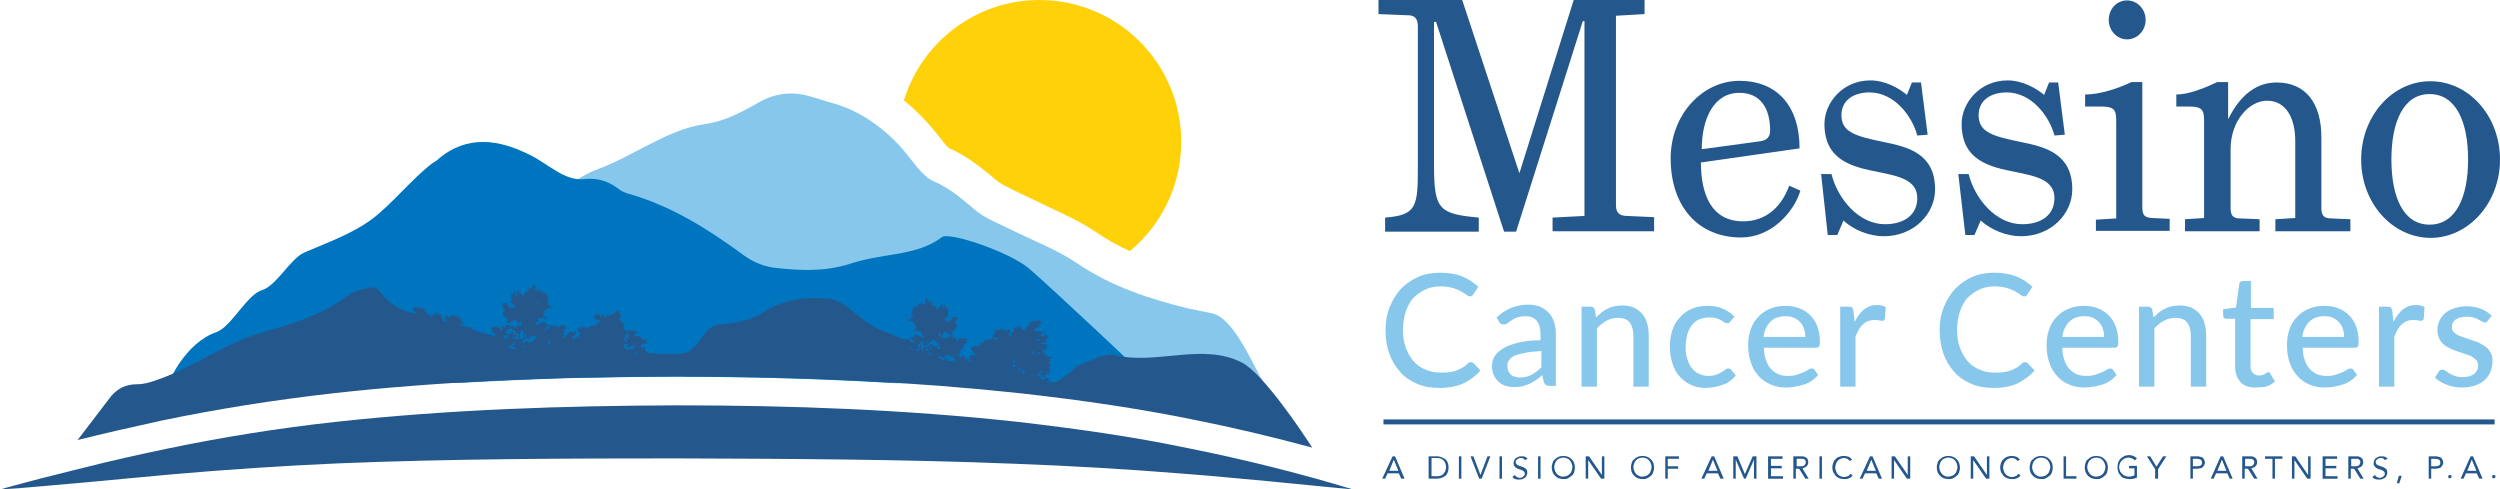 <?xml version="1.0" encoding="utf-8"?>
<!-- Generator: Adobe Illustrator 25.1.0, SVG Export Plug-In . SVG Version: 6.00 Build 0)  -->
<svg version="1.1" id="Layer_1" xmlns="http://www.w3.org/2000/svg" xmlns:xlink="http://www.w3.org/1999/xlink" x="0px" y="0px"
	 viewBox="0 0 603.2 118.1" style="enable-background:new 0 0 603.2 118.1;" xml:space="preserve">
<style type="text/css">
	.st0{fill:#FFD109;}
	.st1{fill:#155793;}
	.st2{fill:#24588D;}
	.st3{fill:#87C7EC;}
	.st4{fill:#0075BF;}
</style>
<g>
	<g>
		<g>
			<g>
				<path class="st0" d="M224.9,30.9c0.4,0.5,0.9,1.1,1.4,1.7c0.7,0.9,1.9,2.5,2.6,3.1c4.6,2,8.1,5,11.3,7.6l0.6,0.5
					c0.9,0.7,2.4,1.4,4,2.2c0.8,0.4,1.6,0.8,2.5,1.2c1.7,0.8,3.4,1.6,5.2,2.5c4.1,1.9,8.3,3.8,12.4,6.6c2.5,1.7,5.1,3.1,7.7,4.3
					c7.6-6.3,12.4-15.8,12.4-26.4c0-18.9-15.3-34.2-34.2-34.2c-15.4,0-28.4,10.2-32.7,24.2C220.5,26.2,222.8,28.4,224.9,30.9z"/>
			</g>
			<polygon class="st1" points="233.5,87.7 233.5,87.7 233.5,87.7 			"/>
		</g>
		<path class="st2" d="M245.7,101.8c-27.4-3-54.9-4-82.4-4c-27.4,0.1-55,1-82.4,4c-13.7,1.5-27.4,3.7-40.8,6.5
			c-6.7,1.4-13.4,2.9-20.1,4.6l-10,2.5c-3.3,0.9-6.6,1.7-10,2.7c3.4-0.2,6.9-0.5,10.3-0.8l10.2-0.9l20.4-1.9
			c13.6-1.2,27.1-2.1,40.7-2.7c27.1-1.1,54.4-1.2,81.6-1.2c27.3,0.1,54.5,0.2,81.7,1.3c13.6,0.5,27.2,1.3,40.7,2.4
			c6.8,0.5,13.6,1.2,20.4,1.8l10.2,1c3.4,0.3,6.8,0.7,10.3,1c-13.2-4-26.5-7.3-40-10C273.1,105.3,259.4,103.4,245.7,101.8z"/>
		<path class="st3" d="M111,92.4c7-0.4,14.2-0.7,21.7-1c0.4-0.1,0.8-0.2,1.3-0.3c1.6-0.2,3.5-0.7,4.8-0.1c0.2,0.1,0.3,0.1,0.5,0.2
			c5.8-0.1,11.8-0.2,18-0.3c2.9-0.5,5.8-0.6,8.7,0c18,0.1,34.8,0.6,50.6,1.6c3.5,0,7.1-0.1,10.6-0.2c17.4-0.4,34.8,1.7,52.1-1.2
			c2.4-0.4,5.1,1.1,7.7,1.2c5.8,0.2,11.6,0.1,17.9,0.1c-3.1-5.4-7.3-15.7-12.5-16.8c-1.9-0.4-3.9-0.8-5.8-1.2
			c-9.3-2.3-18.3-5.2-26.6-10.8c-5.2-3.5-11.1-5.7-16.7-8.5c-2.8-1.4-5.8-2.5-8.1-4.5c-3.2-2.7-6.2-5.3-10-6.9c-2.5-1-5.1-5-6.9-7.1
			c-4.6-5.5-10.7-9.8-17-11.6c-1.9-0.5-3.8-1.2-5.7-1.7c-4.3-1.3-8.5-0.9-12.5,1.4c-4.2,2.4-8.3,4.6-13.3,5.3
			c-8.6,1.2-17.3,7.8-25.5,10.8c-5.5,2-10.5,6.2-13.3,12.4c-0.3,0.7-1.4,1.1-2.2,1.2c-1.1,0.2-2.3-0.2-3.4,0.1
			c-2.7,0.8-5.4,1.8-8,2.9c-5.3,2.3-10.2,1.9-15-1.4c-6-4-51.8,36.5-51.8,36.5C117.9,92.4,66.5,92.4,111,92.4z"/>
		<path class="st4" d="M111.6,92.3c15.7-0.9,32.6-1.4,51.6-1.4h0h0c18,0,34.8,0.5,50.6,1.4c48.3,0,66.1,2,66.1,2
			c-1.9-2.1-28-26.5-31.6-29.5c-4.7-4-19.2-8.9-21-7.6c-3.3,2.5-7.1,3.4-11.1,4.1c-3.8,0.6-7.6,1.2-11.3,2.4
			c-6,1.9-12.1,1.6-18.1,0.9c-2.5-0.3-5.1-1.4-7.2-2.9c-8.7-6.4-17.6-12-27.8-14.9c-1-0.3-2-0.7-2.8-1.4c-2.4-1.8-5.1-2.5-8-2.2
			c-4.7,0.6-8.8-3.7-13.1-5.8c-7.4-3.7-15.2-5.1-22.4,1.2c-0.4,0.3-0.8,0.6-1.2,0.8c-5,3.8-10,10.2-15,13.8
			c-2.1,1.5-4.4,2.7-6.7,3.8c-3,1.4-6.1,2.6-9.1,3.9c-3.4,1.4-6.8,8.1-10.3,9.1c-3.6,1.1-7.4,8.8-10.9,10.1
			c-7.7,2.6-11.6,12.2-11.6,12.2C65.1,92.3,91.9,92.3,111.6,92.3z"/>
		<g>
			<path class="st2" d="M18.6,106.2c6-1.5,12.5-3,20.3-4.7c13.4-2.8,27.3-5,41.4-6.6c24.3-2.7,50.7-4,83-4.1h0h0
				c30.8,0,57.9,1.4,83,4.1c15.1,1.7,28.6,3.7,41.4,6.3c9.6,1.9,19.3,4.2,28.9,6.8c-2.4-3.8-11.8-17.8-16.9-20.5
				c-9.6-4.9-20.4,0.6-30.8-1.8c-2.6-0.6-5.9,1.5-8.8,2.5c-0.5,0.2-0.9,0.8-1.3,1.1c-2.8,2.4-4.1,3.3-6,2.8c0,0,0,0,0-0.1
				c-0.1,0-0.2-0.1-0.2-0.1c0.1,0,0.1,0,0.2,0c0.1,0.1,0.2,0.1,0.3-0.1c-0.1,0-0.1-0.1-0.2-0.1c0.1,0,0.1-0.1,0.2-0.1c0,0,0,0,0,0
				c0-0.1,0-0.2,0-0.3c0,0-0.1,0-0.1,0c0-0.1-0.1-0.1-0.1-0.2c-0.1,0.1-0.1,0.1-0.5,0.2c-0.1,0-0.1-0.1-0.1-0.1
				c-0.1,0-0.1,0.1-0.2,0.1c0,0,0,0.1-0.1,0.1c0,0,0.1,0.1,0.2,0.1c-0.1,0-0.2,0-0.2-0.1c0,0,0,0-0.1,0c-0.1,0-0.2,0.1-0.2,0.1
				c0,0,0,0-0.1,0.1c-0.1,0-0.2-0.1-0.3-0.1c0,0,0,0,0,0c0,0-0.1,0-0.1-0.1c0,0,0,0,0-0.1c0-0.1,0.1-0.2,0.1-0.3c0,0-0.1,0-0.1,0
				c-0.1,0-0.1,0-0.2,0c0,0,0,0,0-0.1c0.1-0.1,0.2-0.2,0.4-0.2c0.1,0,0.2,0.1,0.3,0.1c-0.1,0-0.1,0.1-0.2,0.1
				c0.1,0.1,0.1,0.2,0.2,0.1c0.1,0,0.2,0,0.3,0.1c0.1,0,0.2,0.1,0.3,0c-0.1,0-0.2-0.2-0.3-0.1c0,0,0,0,0,0c0,0,0-0.1,0.1-0.1
				c0.1,0,0.2,0,0.2,0c0,0,0,0,0,0c-0.1-0.1-0.2-0.1-0.3-0.2c0-0.1,0.1-0.1,0.1-0.1c0,0,0.1-0.1,0.1-0.1c0.2,0,0.2-0.1,0.3-0.2
				c0.2,0.1,0.4,0,0.5-0.1c0,0,0.1,0,0.2,0c0.1,0,0.1,0.1,0.2,0.1c0,0,0,0,0,0c0,0-0.1,0-0.1-0.1c0,0-0.1,0-0.1-0.1c0,0,0,0,0,0
				c0.1,0,0.2,0.1,0.3,0.1c0-0.1,0-0.1,0-0.2c-0.1,0-0.3,0-0.4-0.1c0,0,0,0,0-0.1c0.1,0,0.2,0,0.3-0.1c0-0.1-0.2-0.2-0.1-0.3
				c-0.1,0-0.1,0.1-0.2,0.1c0-0.1,0.1-0.1,0.1-0.1c0.1-0.2,0.1-0.3,0.2-0.4c0,0,0-0.1,0-0.1c0,0-0.1,0-0.1-0.1c0,0-0.1-0.1-0.1-0.1
				c0-0.1,0-0.2,0.1-0.2c0,0,0.1-0.1,0.1-0.1c0-0.2-0.1-0.5,0-0.7c0,0,0,0,0,0c-0.1,0-0.2,0-0.3,0.1c0-0.1,0-0.2,0-0.4
				c0,0,0,0,0-0.1c0-0.1,0.1-0.1,0.1-0.2c0,0,0-0.1,0.1-0.1c0,0.1,0,0.1,0,0.1c0,0,0.1,0.1,0.1,0.1c0.1,0,0.1-0.1,0.2-0.2
				c0-0.1-0.1-0.1-0.1-0.1c-0.1,0-0.2,0-0.3,0c0,0-0.1,0-0.1,0c0,0,0-0.1,0-0.1c0.1,0,0.2-0.2,0.3-0.1c0.1,0,0.1,0,0.1-0.1
				c0-0.1,0.1-0.2,0.2-0.2c0.2,0,0.2-0.1,0.1-0.2c0,0,0,0,0-0.1c-0.1-0.2-0.2-0.2-0.3-0.1c0,0-0.1,0.1-0.1,0.1
				c0-0.1-0.1-0.1-0.1-0.1c0,0-0.1,0-0.2,0c0,0,0,0.1-0.1,0.1c0,0,0,0-0.1,0.1c-0.1,0-0.1,0-0.2,0c-0.1,0-0.1,0-0.2,0c0,0,0,0,0-0.1
				c0.1,0,0.2,0,0.4,0c0-0.1-0.1-0.2-0.1-0.3c0,0,0,0,0,0c-0.1,0-0.3,0-0.4-0.1c-0.1,0-0.1-0.1-0.1-0.1c0,0,0-0.1,0-0.1
				c0.1-0.1,0-0.2,0-0.3c0,0-0.1,0.1-0.1,0.1c0,0,0-0.1,0-0.1c-0.1-0.1-0.1-0.1-0.1-0.3c0-0.1,0-0.1-0.1-0.1c0,0.2,0,0.3,0,0.5
				c-0.1,0-0.2,0-0.3,0c0-0.1,0-0.2,0-0.2c-0.2-0.1-0.1-0.2-0.1-0.3c0,0,0-0.1,0-0.1c-0.1-0.1-0.2-0.1-0.3-0.2c0,0,0,0,0.1,0
				c0.1,0,0.2,0,0.2-0.1c0,0,0.1-0.1,0.1-0.1c0.1,0,0.2,0.1,0.4,0.1c0-0.1,0-0.2,0-0.3c0,0,0,0,0,0c0,0.1,0,0.1,0.1,0.2c0,0,0,0,0,0
				c0,0,0-0.1,0-0.1c0.1,0,0.2,0,0.2,0.1c0.1,0.1,0.2,0,0.2-0.1c0-0.1,0-0.1,0.1-0.2c-0.1,0-0.2,0-0.3,0c0-0.1,0.1-0.1,0.1-0.2
				c0.1,0,0.1,0,0.2,0.1c0-0.1,0-0.2,0-0.3c-0.1,0-0.2-0.1-0.4-0.1c0.1-0.1,0.2-0.3,0.3-0.4c0-0.1,0-0.2-0.1-0.1
				c-0.1,0-0.1,0.1-0.2,0c0,0-0.1,0-0.1,0c-0.1,0-0.2,0.1-0.2,0.2c0-0.2-0.5-0.3-0.8-0.2c0,0-0.1-0.1-0.1-0.1c0,0,0.1-0.1,0.1-0.1
				c0.1,0,0.2,0,0.3,0c0.1-0.1,0.2-0.1,0.3,0c0-0.2,0.1-0.2,0.2-0.2c0.1,0.1,0.3,0.1,0.3-0.1c0,0,0,0,0,0c0.1-0.1,0.2-0.3,0.2-0.4
				c0-0.1-0.1-0.2-0.1-0.3c0.1,0.1,0.3,0.1,0.3-0.1c0.1-0.2,0.1-0.4,0.2-0.6c-0.1,0-0.1-0.2-0.3-0.1c-0.1-0.1-0.1-0.2-0.2-0.3
				c0-0.1-0.2-0.1-0.2-0.1c0,0.1-0.1,0.2-0.2,0.2c0,0,0,0,0,0.1c-0.1,0.1-0.1,0.2-0.2,0.2c-0.3,0-0.6-0.1-0.8-0.3
				c0.1-0.1,0.1-0.1,0.1-0.1c0,0,0.1-0.1,0.1-0.1c0.2,0.1,0.1-0.1,0.2-0.1c0,0,0-0.1,0.1-0.1c0.1-0.1,0.2-0.1,0.3-0.1
				c0.1,0,0.2-0.1,0.3-0.2c-0.1,0-0.1,0-0.2-0.1c0,0,0,0,0,0c0.1,0,0.2-0.1,0.3-0.1c-0.1,0.1-0.1,0.1-0.1,0.1
				c0.1,0.1,0.2,0.1,0.3-0.1c0,0-0.1,0,0,0c0-0.1,0.1-0.2,0.1-0.3c0,0-0.1-0.1-0.1-0.1c-0.1,0.1-0.1,0.2-0.1,0.2
				c-0.1,0.2-0.1,0.2-0.3,0.2c0,0,0-0.1,0-0.1c0,0,0,0,0,0c-0.1,0.1-0.1,0.1-0.2,0.2c-0.1,0-0.1,0-0.2,0c-0.1,0-0.2,0-0.2,0
				c-0.1-0.1-0.2,0-0.2,0.1c-0.1,0-0.1-0.1-0.1-0.1c0-0.2,0-0.2-0.2-0.2c-0.1,0-0.2,0.1-0.3,0.1c-0.2,0-0.4,0.1-0.5,0.1
				c0,0,0,0.1,0,0.1c-0.1,0-0.1-0.1-0.2-0.1c0-0.1,0-0.2,0-0.2c-0.1,0-0.1,0-0.2,0.1c0,0-0.1-0.1-0.1-0.1c0,0,0,0,0,0
				c0.1-0.1,0.1-0.2,0.2-0.2c-0.1-0.1,0-0.1,0-0.2c0.2-0.2,0.3-0.4,0.6-0.4c0.1,0,0.2-0.2,0.4-0.3c-0.1-0.1-0.2,0.1-0.3,0
				c0.1,0,0.1,0,0.1,0c0,0-0.1-0.1-0.1-0.1c0.2-0.1,0.4-0.3,0.6-0.4c0,0,0,0,0.1,0c0-0.1,0.1-0.2,0.2-0.3c-0.1-0.1-0.2-0.1-0.4-0.2
				c0-0.1,0-0.1,0-0.2c0.1,0.1,0.1,0.1,0.2,0.2c0-0.1,0-0.2-0.1-0.3c0,0-0.1,0-0.1,0c0,0-0.1-0.1-0.1-0.1c-0.1-0.1-0.1-0.1-0.3,0
				c0,0,0,0-0.1,0c-0.2,0-0.3,0.1-0.2,0.2c-0.2,0-0.2,0-0.2-0.2c0,0,0,0,0-0.1c0,0.2-0.1,0.3-0.3,0.3c-0.1-0.1,0-0.1,0.1-0.1
				c0,0,0-0.1,0.1-0.1c0,0-0.1,0-0.1,0c0,0-0.1,0-0.1,0.1c-0.1,0.1-0.2,0-0.2-0.1c-0.1,0.1-0.2,0.2-0.3,0.4c0,0,0,0,0-0.1
				c0.1-0.1,0-0.2-0.1-0.2c-0.1,0-0.1,0-0.2,0.1c-0.1,0-0.2,0-0.2,0.1c-0.1,0.1-0.2,0.1-0.2,0.2c-0.1,0.1-0.2,0.1-0.2,0.2
				c0,0-0.1,0.1,0,0.2c0,0.1,0.1,0.1,0.2,0.1c0,0,0,0,0,0c-0.1,0.1-0.3,0-0.4,0.2c0,0,0.1,0,0.1,0c0,0,0,0,0,0c0,0-0.1,0-0.1,0
				c0,0.1-0.1,0.1-0.1,0.1c0,0-0.1,0-0.1,0.1c0,0.1,0,0.1-0.1,0.2c0,0,0,0-0.1,0.1c0,0,0-0.1-0.1-0.1c0,0,0,0,0,0c0,0,0,0.1-0.1,0.1
				c0,0,0,0-0.1,0c0,0-0.1,0-0.1-0.1c0,0,0,0.1,0,0.1c0,0.1,0,0.1,0,0.2c-0.1,0-0.1,0-0.3,0c0,0.1,0.1,0.1,0.1,0.1
				c0.2,0,0.2,0.1,0.1,0.3c-0.1,0-0.3,0.1-0.4,0.1c0-0.1,0-0.1,0-0.2c-0.1,0-0.1,0-0.2,0c0-0.1-0.1-0.2-0.1-0.2c0-0.1,0-0.2,0-0.2
				c-0.1,0-0.1,0-0.2,0c-0.1,0-0.1,0.1-0.2,0.1c0,0,0,0-0.1,0c0.1-0.1,0.1-0.1,0-0.2c0.1-0.1,0.2-0.3,0-0.3c-0.1,0-0.2,0.1-0.3,0.1
				c0,0,0,0,0,0c-0.1,0.1-0.2,0.1-0.4,0c0,0.1,0,0.1,0,0.2c0.1,0.1,0.2,0.2,0.3,0.2c-0.2,0.1-0.3,0.1-0.4-0.1c0-0.2-0.2-0.2-0.2-0.2
				c-0.1,0-0.1,0.1-0.2,0.1c0,0-0.1,0-0.1-0.1c-0.1,0.1-0.1,0.2,0,0.2c0.1,0.1,0.1,0.1,0.1,0.2c0-0.1-0.2,0-0.1-0.2c0,0,0,0-0.1,0
				c-0.1,0-0.2,0.3-0.2,0.4c0,0.1,0.1,0.2,0.1,0.4c-0.1,0.1-0.3,0-0.2,0.2c-0.1,0-0.1,0-0.2,0c-0.1-0.1-0.1,0-0.2,0.1
				c0,0,0,0.1,0.1,0.1c0,0.1,0,0.1,0,0.2c0,0-0.1,0-0.1,0c-0.1,0-0.1,0-0.1,0.2c0,0.1,0,0.2-0.1,0.3c0,0-0.1,0-0.1,0c0,0,0,0-0.1,0
				c0,0.1-0.1,0.1-0.2,0.1c0,0-0.1,0-0.1-0.1c0,0,0.1-0.1,0.1-0.1c0.1,0,0.1,0,0.2,0c0,0,0,0,0,0c0-0.1,0.1-0.1,0.1-0.2
				c0,0,0-0.1,0-0.1c0,0-0.1-0.1-0.1-0.1c-0.1,0.1-0.2,0-0.3-0.1c0-0.1,0.1-0.1,0.1-0.1c0,0,0.1,0.1,0.1,0.1c0.1,0,0.1-0.1,0.2-0.1
				c0,0,0.1,0,0.1-0.1c0,0,0-0.1,0-0.1c-0.1,0-0.1-0.1-0.2-0.1c0,0,0-0.1,0.1-0.1c0.1-0.1,0.2-0.1,0-0.2c0.1-0.1-0.1-0.2,0-0.2
				c0,0,0-0.1,0-0.1c0,0,0,0,0,0c0,0,0,0.1,0,0.1c0,0,0,0,0,0c-0.1,0-0.1,0.1-0.2,0.1c0,0,0-0.1-0.1-0.2c0,0,0,0-0.1,0
				c-0.1,0.1-0.2,0.2-0.4,0.3c0,0,0,0.1,0,0.1c0,0.1,0,0.1,0,0.2c0,0,0,0-0.1,0c0-0.1-0.1-0.1-0.1-0.2c-0.1,0-0.1,0-0.2,0
				c0-0.1-0.1-0.2-0.1-0.4c-0.2,0.1-0.2,0.1-0.4,0c-0.1-0.1-0.3,0-0.3,0.1c-0.1,0.1-0.2,0.1-0.2,0c0,0,0-0.1,0-0.1
				c-0.2,0-0.1,0.2-0.1,0.3c-0.1-0.1-0.1-0.1-0.2-0.2c-0.1-0.1-0.3-0.2-0.5-0.1c0,0,0.1,0.1,0.1,0.1c0.1,0.1,0.1,0.3,0,0.3
				c-0.1,0-0.2,0-0.2,0c0,0-0.1,0-0.1-0.1c0-0.1-0.1-0.1-0.2-0.2c0,0-0.1,0-0.2-0.1c0,0.1,0,0.2,0.1,0.2c0,0,0,0,0,0
				c0,0.1,0,0.2-0.1,0.3c0,0.1-0.1,0.2-0.1,0.2c-0.1,0.1-0.1,0.1,0,0.2c0,0.1-0.1,0.2-0.1,0.3c-0.1-0.1-0.1-0.1-0.3,0
				c0,0.1,0,0.2,0,0.3c-0.1,0-0.1,0-0.1-0.1c0,0,0,0,0,0c0,0.1,0.1,0.1,0.1,0.2c0,0.1-0.2,0-0.3,0.1c0,0,0,0.1,0,0.1
				c0.1,0.1,0.2,0.1,0.4,0.2c0.1,0,0.1,0.1,0.2,0.1c0.1,0,0.2-0.1,0.3-0.1c0,0,0.1,0.1,0.1,0.2c0,0,0,0,0,0c0-0.1,0-0.1,0-0.2
				c0,0,0.1,0.1,0.1,0.1c0,0,0,0,0,0c0,0,0,0.1,0,0.1c0.1,0,0.2,0,0.3,0c0,0.1-0.2,0.2-0.1,0.3c0,0,0.1,0,0.2,0c0,0,0.1,0,0.1,0.1
				c-0.1,0-0.2,0.1-0.3,0.1c-0.1,0-0.1-0.1-0.2-0.1c0,0,0,0,0.1-0.1c0,0-0.1,0-0.1,0.1c0-0.1,0-0.2-0.1-0.2c-0.1,0.1-0.4,0.1-0.4,0
				c0-0.1-0.1-0.1-0.1-0.1c0-0.1,0-0.1,0-0.1c-0.1,0-0.2,0-0.2,0c-0.1-0.1-0.2,0-0.3,0.1c0,0,0.1,0,0.1,0c0,0,0,0,0,0.1
				c-0.1,0-0.1,0-0.2,0c-0.1-0.1-0.3,0-0.3,0.1c0,0.1-0.1,0.2-0.2,0.2c0-0.1,0-0.2-0.1-0.2c0-0.1-0.1-0.1-0.2-0.2
				c-0.1,0-0.1,0.1-0.2,0.2c0,0,0,0,0,0c0.2-0.1,0.2,0,0.2,0.1c-0.1,0-0.1,0.1-0.2,0.1c0,0,0-0.1,0-0.1c-0.1,0-0.2,0.1-0.2,0.1
				c0,0,0-0.1,0-0.1c-0.1,0.1-0.1,0.1-0.2,0.2c-0.1-0.2-0.2-0.3-0.5-0.3c0.1,0.2,0.1,0.4,0.2,0.6c-0.1,0.1-0.2,0.1-0.4,0.1
				c-0.1,0.1-0.2,0.1-0.3,0.2c-0.1,0.1-0.2,0.1-0.2,0c0,0,0,0,0,0c-0.2,0.1-0.1,0.3,0,0.4c-0.1,0-0.3,0-0.4,0.1c0,0-0.1,0-0.1,0
				c0,0.2-0.2,0.1-0.3,0.2c-0.1,0-0.2,0-0.2,0c0-0.2-0.1-0.2-0.3-0.1c-0.1,0.1-0.2,0.1-0.3,0.2c0,0-0.1,0.1-0.1,0.1
				c0.4-0.1,0.4,0,0.4,0.1c-0.1,0-0.2-0.1-0.2-0.1c-0.1,0-0.2,0-0.3,0c-0.1,0-0.2,0-0.2,0.1c0,0,0-0.1,0.1-0.1
				c-0.2-0.1-0.2,0.1-0.3,0.2c0,0-0.1-0.1-0.1-0.1c-0.1,0.1-0.1,0.1-0.1,0.1c0,0.1,0.1,0.2,0.1,0.3c0,0,0,0,0,0
				c0,0.1,0.1,0.1,0.1,0.2c0,0.1,0.1,0.2,0.2,0.3c0.1,0,0.2,0,0.2,0.1c-0.1,0-0.3,0.1-0.4,0.1c0,0.1,0,0.1,0.1,0.2
				c0.1,0.1,0.1,0,0.1-0.1c0,0,0.1,0,0.2,0c0,0,0,0.1,0,0.1c0.1,0,0.3,0,0.4-0.1c0,0.1,0,0.2,0,0.3c-0.1,0-0.1,0-0.2,0
				c0.1,0.1,0.1,0.2,0.3,0.2c0,0,0.1,0,0.1,0.1c0,0,0,0.1,0.1,0.1c-0.1,0-0.3,0.1-0.4,0.1c0,0-0.1-0.1-0.1-0.2
				c-0.1,0-0.1,0.1-0.1,0.1c-0.1,0.1-0.2,0-0.2,0c-0.1,0-0.2-0.1-0.2-0.1c-0.1,0-0.2-0.1-0.2,0.1c0,0.1-0.1,0.1-0.2,0.2
				c0,0,0,0.1,0.1,0.1c-0.1,0-0.1-0.1-0.2,0c-0.1,0.1-0.2,0.2-0.1,0.4c0,0-0.1-0.1-0.1-0.1c0,0.1,0,0.1,0,0.2c0,0.1,0,0.1,0,0.2
				c0.2,0,0.3,0,0.3,0.1c0,0,0,0,0,0c0.1,0.1,0.2,0.1,0.2,0.1c0,0.1,0,0.2,0,0.2c0,0.1-0.1,0.2-0.1,0.3c-0.1-0.1-0.2-0.1-0.3,0
				c0,0-0.1,0-0.1,0c0,0,0,0,0,0c0-0.2,0-0.2,0.2-0.3c0,0,0.1-0.1,0.1-0.1c0,0,0-0.1,0-0.2c-0.1,0-0.2,0.1-0.2,0.2c0,0,0,0-0.1,0
				c-0.1,0-0.1,0-0.2,0c0-0.1,0-0.1,0-0.2c0-0.1,0-0.2,0-0.3c0,0-0.1,0-0.1-0.1c-0.1,0.2-0.1,0.2-0.3,0.2c0,0-0.1,0-0.1,0.1
				c0,0.1,0,0.2,0.1,0.2c-0.1,0-0.2,0-0.2-0.2c0,0,0-0.1-0.1-0.1c-0.1-0.1-0.1-0.3,0-0.4c0-0.1,0-0.1,0-0.2c0,0-0.1,0-0.1,0
				c-0.1,0-0.1,0.1-0.1,0.1c0,0.1-0.3,0.1-0.3,0.1c0,0,0-0.1,0-0.1c0.1,0,0.1,0,0.2-0.1c0-0.1,0-0.1-0.1-0.2c-0.1-0.1-0.2,0-0.3,0.1
				c-0.2,0.1-0.4,0.1-0.5,0.4c0-0.1,0-0.1-0.1-0.2c-0.1,0.1-0.1,0.1-0.2,0.1c0,0-0.1,0-0.1-0.1c0.1,0,0.1-0.1,0.2-0.1
				c0-0.1,0-0.1,0-0.2c0,0,0-0.1,0-0.2c-0.2,0.1-0.2,0.2-0.1,0.3c-0.1-0.2-0.1-0.4-0.2-0.5c0,0,0.1,0,0.1,0c0.1,0,0.2,0,0.2-0.1
				c0,0,0,0,0.1-0.1c0.1-0.1,0.1-0.3,0.1-0.4c0-0.1-0.1-0.2-0.1-0.2c0.2-0.1,0.3-0.1,0.4-0.2c0-0.1-0.1-0.1-0.1-0.2
				c-0.1-0.1,0-0.2,0.1-0.2c0,0,0.1,0,0.1,0c0.2,0,0.4-0.1,0.4-0.3c-0.1-0.1-0.2-0.1-0.3-0.2c0.2-0.1,0.3-0.3,0.5-0.2c0,0,0,0,0-0.1
				c0-0.1,0.1-0.2,0.2-0.2c0.2-0.1,0.3-0.1,0.1-0.3c0.1,0,0.1-0.1,0.2-0.1c0.1,0,0.1-0.1,0.1-0.2c0-0.1,0-0.2-0.1-0.2
				c0,0.1,0,0.1,0,0.2c0-0.2-0.1-0.1-0.2-0.1c0-0.2,0.3-0.1,0.3-0.3c0,0,0.1,0,0.1,0c0-0.1,0-0.1,0-0.2c-0.1-0.2-0.4-0.3-0.5-0.1
				c-0.1,0-0.3,0-0.4,0c-0.1,0-0.2,0-0.3-0.1c0,0-0.1,0-0.2,0c-0.1,0-0.2,0-0.3,0c-0.2,0-0.3,0-0.4,0.1c0,0.1,0.1,0.1,0.1,0.2
				c-0.1,0.1-0.1,0.1-0.1,0.2c0,0,0,0,0,0c0,0,0,0-0.1,0c0,0.1-0.1,0.3-0.2,0.2c-0.1,0-0.1,0-0.1,0.1c0,0-0.1,0.1-0.2,0.1
				c0,0,0-0.1,0-0.1c0-0.1,0.1-0.3,0.1-0.4c0-0.2,0-0.4-0.1-0.5c0-0.1,0-0.2,0-0.3c-0.1,0-0.1,0-0.1,0.1c-0.1,0.1,0,0.2,0.1,0.2
				c-0.1,0.1-0.1,0.1-0.2,0.2c0,0-0.1,0-0.1,0c-0.1-0.1-0.2-0.1-0.2-0.2c-0.1-0.1-0.2-0.1-0.3,0c0,0,0-0.1,0-0.1
				c0.1-0.1,0-0.1,0-0.2c-0.1-0.2-0.4-0.3-0.6-0.1c-0.1,0-0.1,0.1,0,0.2c0,0,0.1,0.1,0.1,0.1c0,0,0,0.1,0,0.1c0,0-0.1-0.1-0.1-0.1
				c0-0.1,0-0.1-0.1-0.2c-0.2,0-0.2,0.2-0.4,0.2c0-0.2,0-0.2-0.3-0.2c0,0.1,0,0.1-0.1,0.2c0,0,0.1,0,0.1,0.1c-0.1,0-0.2,0-0.4,0
				c0,0-0.1,0-0.1,0c-0.1-0.1-0.3,0-0.4,0c0.1,0.1,0.3,0.2,0.5,0.2c0,0,0,0,0,0.1c-0.1,0.1-0.3,0-0.5-0.1c-0.1-0.1-0.1-0.2,0-0.3
				c0,0,0,0,0,0c0,0,0-0.1,0-0.1c0,0-0.1,0-0.1,0c0,0-0.1,0.1-0.1,0.1c-0.1-0.1-0.3,0-0.4-0.2c0,0,0,0,0,0c0,0,0,0,0,0
				c-0.1,0-0.2,0.1-0.3,0c-0.1-0.1-0.2-0.2-0.3-0.3c0,0,0-0.1,0-0.1c0.1-0.1,0.1-0.2,0.1-0.3c0-0.1,0.1-0.1,0.1-0.2c0,0,0,0,0.1-0.1
				c0.1,0.1,0.1,0.3,0.1,0.4c0,0.1,0,0.3,0.2,0.3c0,0,0,0,0,0c0,0.2,0.2,0.2,0.3,0.2c0.1,0,0.2,0,0.2-0.1c0-0.1,0-0.1,0-0.2
				c-0.1,0-0.2,0.1-0.2,0.1c-0.1-0.1-0.1-0.2-0.1-0.3c0.1,0.1,0.2,0,0.3-0.1c0.1,0,0.1-0.1,0.2,0c0,0,0.1-0.1,0.1-0.1
				c0,0,0-0.1,0-0.2c0-0.1,0.1-0.2,0.2-0.2c0.1,0.1,0.3,0.1,0.3,0.4c0,0.1,0.1,0.1,0.2,0.1c0-0.1,0-0.1,0-0.2
				c0.1,0.1,0.3,0.1,0.4,0.3c0,0.1,0.1,0.1,0.2,0.1c0.1,0,0.1,0.1,0.2,0.1c0.1,0,0.2,0.1,0.3,0.1c0.1,0,0.1,0,0.2,0
				c0.1-0.3,0-0.5-0.1-0.8c0,0,0.1,0,0.1-0.1c0.1-0.2,0.2-0.2,0.4-0.3c0,0,0.1,0,0.1-0.1c0.1-0.2,0.2-0.3,0.2-0.5c0,0,0,0,0,0
				c0,0,0.1,0,0.1,0c0,0,0.1,0,0.1-0.1c0,0,0.1-0.1,0.1-0.1c0-0.3,0.1-0.5,0.1-0.8c-0.1,0-0.1,0-0.2,0c-0.1,0-0.2,0-0.3-0.1
				c-0.1,0-0.2-0.1-0.1-0.2c0.1-0.1,0.3-0.2,0.3-0.4c0,0,0,0,0.1,0c0.1,0,0.3-0.1,0.2-0.2c0-0.1,0-0.2,0-0.2c0-0.1,0.1-0.1,0.1-0.2
				c0,0,0-0.1,0-0.1c0,0,0,0,0,0c0,0,0,0.1-0.1,0.2c0-0.2,0-0.4-0.2-0.4c0-0.1,0-0.2,0-0.3c0,0,0-0.1,0-0.1c0,0,0,0-0.1,0.1
				c-0.1,0.1-0.1,0.2-0.2,0.4c-0.1-0.2-0.2-0.3-0.4-0.1c-0.1,0-0.2,0-0.3,0.1c-0.1,0.2,0,0.3,0.1,0.5c-0.1,0.1-0.1,0-0.2-0.1
				c0,0.1,0,0.1,0,0.1c0,0.1-0.1,0.1-0.1,0.1c0,0-0.1-0.1-0.1-0.1c0,0,0,0,0-0.1c-0.2,0.1-0.2,0.5-0.1,0.6c-0.2,0.1-0.2,0.1-0.4-0.2
				c-0.1,0-0.2,0.1-0.3,0.1c0,0-0.1,0.1-0.1,0.1c0,0,0.1,0,0.1,0c0,0,0,0,0.1,0c0,0.1,0,0.2-0.1,0.1c-0.1,0-0.1,0-0.2,0
				c0,0,0,0,0,0.1c-0.1-0.1-0.1-0.2-0.2-0.3c-0.1-0.1-0.1-0.3-0.2-0.3c-0.1-0.1-0.2-0.2-0.2-0.4c0,0,0,0,0.1,0.1c0,0,0,0.1,0,0.1
				c0,0,0,0,0.1-0.1c0,0,0.1-0.1,0.1-0.1c0.2,0,0.3,0,0.3-0.2c0,0,0-0.1,0.1-0.1c0.2,0,0.3-0.2,0.3-0.3c0.1-0.1,0-0.3-0.1-0.4
				c-0.1-0.1-0.2,0-0.2,0c0.1-0.2,0.2-0.3,0.2-0.5c0-0.1,0.1-0.3,0.2-0.3c0,0,0,0,0,0c-0.1,0-0.2-0.1-0.3-0.1c0,0,0,0,0.1-0.1
				c0.1-0.1,0.2-0.3,0.1-0.5c-0.1-0.1-0.1-0.1-0.2,0c0,0-0.1,0.1-0.1,0.1c-0.1,0-0.2,0-0.2,0c-0.1-0.2,0.3-0.3,0.1-0.5
				c-0.1,0.1-0.2,0.2-0.3,0.3c0-0.1-0.1-0.2-0.1-0.3c0-0.1,0-0.2,0-0.3c-0.1,0-0.2,0-0.2,0c0,0-0.1,0-0.1-0.1c0,0,0,0.1,0,0.1
				c0,0.1,0,0.2,0,0.4c0,0.1,0,0.2,0.1,0.3c0.1,0.1,0.1,0.1,0.1,0.3c-0.1-0.1-0.2-0.2-0.2-0.4c-0.1,0.1-0.2,0.1-0.2,0.1
				c0.1,0.1,0.1,0.2,0.2,0.3c0,0.1,0.1,0.2,0.1,0.2c0,0,0,0.1,0,0.1c0,0-0.1-0.1-0.1-0.1c-0.1-0.2-0.1-0.3-0.3-0.4
				c0,0,0-0.1,0.1-0.1c-0.1-0.1-0.1-0.2-0.2-0.3c0.1-0.1,0.2-0.2,0.2-0.2c0-0.1,0-0.2-0.2-0.3c0,0-0.1-0.1-0.1-0.1
				c0-0.1,0-0.1,0-0.2c0,0,0,0,0,0c-0.1,0.1-0.1,0.2-0.2,0.3c0,0,0,0,0,0c0,0.1,0.1,0.2,0,0.3c0,0,0,0,0,0c0,0.1,0,0.2,0,0.3
				c-0.1-0.1-0.1-0.1-0.2-0.2c-0.1-0.1-0.1,0-0.2,0.1c0,0.1,0,0.2-0.1,0.3c-0.1,0-0.2-0.1-0.2,0.1c0,0.2,0.1,0.4,0.1,0.5
				c0,0-0.1,0-0.1,0c0,0.1,0,0.1,0,0.2c0,0,0,0,0,0c0-0.1,0-0.2,0-0.2c0-0.1,0-0.2,0-0.2c0,0,0-0.1,0-0.1c0,0-0.1,0-0.1,0.1
				c0,0,0-0.1,0-0.1c-0.1,0-0.2,0-0.2,0.1c0,0,0,0,0,0c0-0.1,0-0.1,0-0.2c0,0,0,0,0,0c0,0-0.1,0-0.1,0c0-0.1,0-0.1,0-0.2
				c0,0,0,0,0-0.1c0.1-0.1,0.1-0.2-0.1-0.2c-0.1,0-0.1-0.1-0.1-0.1c0,0,0-0.1,0-0.1c-0.2,0-0.4,0.1-0.4-0.2c0,0-0.1,0-0.1,0
				c-0.1,0-0.1,0-0.2,0c-0.1,0-0.2,0-0.2-0.1c0-0.1,0-0.1,0-0.2c0,0,0.1,0,0.2,0c0-0.1-0.1-0.2-0.1-0.2c0.1-0.2,0.1-0.4,0-0.5
				c-0.1,0-0.1,0.1-0.2,0.1c0,0.1,0.1,0.2,0.1,0.3c0,0,0,0,0,0c0,0-0.1-0.1-0.1-0.1c0,0-0.1-0.1-0.1-0.1c-0.1,0.1-0.2,0.1-0.4,0
				c0,0,0,0,0,0c0,0,0,0.1,0,0.1c-0.1,0-0.2-0.1-0.2,0c-0.1,0.1-0.2,0.2-0.3,0.3c0,0-0.1,0-0.1,0c0.1-0.1,0.2-0.1,0.3-0.2
				c0,0,0-0.1,0-0.1c0.1-0.1,0.1-0.2,0-0.2c0,0-0.1-0.1-0.1-0.1c0-0.1-0.1-0.3-0.1-0.4c0-0.1,0-0.1-0.1-0.2c0-0.1-0.1-0.1-0.2-0.1
				c0,0.1-0.2,0.2,0,0.3c-0.1,0-0.1,0-0.2,0.1c0,0.1,0.1,0.2,0.1,0.2c-0.1,0-0.2,0.1-0.3,0.1c0,0,0,0,0,0c0,0,0.1,0.1,0.1,0.1
				c0,0,0.1,0,0.1,0c0.1,0.1,0.1,0.4,0,0.5c-0.1,0.1-0.1,0.1-0.1,0.2c0,0,0,0,0,0.1c0-0.1,0-0.1-0.1-0.2c0,0-0.1-0.1-0.1-0.1
				c-0.1,0-0.1,0.1-0.1,0.1c0,0.1,0,0.1,0,0.2c0,0.1,0,0.2,0.2,0.2c0,0,0,0,0.1,0c-0.2,0.1-0.3,0-0.4-0.2c-0.1-0.1-0.2-0.3-0.4-0.2
				c0,0,0,0-0.1,0c0,0,0,0,0,0c0.1,0,0.1,0,0.2-0.1c-0.1-0.1-0.2-0.1-0.3-0.2c0,0.1,0,0.1,0,0.1c-0.2,0.2,0,0.3,0,0.5
				c0,0,0,0.1,0,0.1c-0.1,0-0.1,0-0.1-0.1c0,0,0-0.1-0.1-0.1c-0.1,0.1-0.1,0.1-0.1,0.3c0,0,0,0.1,0.1,0.2c-0.1-0.1-0.2-0.1-0.3-0.2
				c0,0,0-0.1,0-0.1c0.1,0,0.1,0,0.2-0.1c0.2-0.1,0.2-0.3,0-0.4c0,0-0.1,0-0.1,0c0,0,0,0.1,0,0.1c0,0.1,0,0.1-0.1,0.2
				c-0.1,0.1-0.2,0.1-0.2,0.2c-0.1,0-0.1,0-0.2-0.1c0.1,0.2,0.1,0.4,0.1,0.5c0,0.1,0,0.2-0.1,0.3c0,0-0.1,0-0.1-0.1
				c0.1-0.2,0.1-0.3-0.1-0.3c-0.2,0-0.4-0.1-0.6-0.2c0,0.2,0.1,0.3,0.1,0.5c-0.1,0.1-0.2,0.1-0.3,0.2c0,0,0,0,0,0c0,0-0.1,0-0.1-0.1
				c0,0,0,0.1,0,0.1c0,0.3,0,0.5,0,0.8c0,0.1,0,0.3-0.1,0.3c-0.1,0.1-0.1,0.2-0.1,0.3c-0.1,0-0.1,0-0.1,0c0.1,0.1,0.1,0.1,0.2,0.2
				c0.1,0,0.2-0.2,0.4,0c-0.1,0-0.1,0.1-0.2,0.1c0,0,0,0.1,0.1,0.2c-0.1,0-0.2,0.1-0.2,0.1c0,0-0.1,0.1-0.1,0.2c0,0.1,0,0.2,0,0.3
				c0,0,0,0-0.1,0c0-0.1,0-0.1-0.1-0.2c0,0,0-0.1-0.1-0.1c-0.1,0-0.3,0-0.3,0.1c-0.1,0.1,0,0.2,0.1,0.3c0,0,0,0,0.1,0.1
				c0,0-0.1,0-0.1,0c-0.2-0.1-0.2,0-0.2,0.1c0,0,0,0.1,0.1,0.1c0.1,0,0.2,0,0.2,0.1c0.2,0.1,0.2,0,0.2-0.1c0,0,0,0,0,0
				c0.1,0.1,0.2,0.1,0.3,0c0,0,0.1,0,0.1,0c0,0.1-0.1,0.1-0.1,0.1c0.1,0.1,0,0.2,0.1,0.3c0,0.2,0.2,0.3,0.4,0.3c0.1,0,0.2,0,0.3,0
				c0,0,0,0,0,0.1c-0.1,0.1-0.2,0.1-0.3,0.2c0.1,0.1,0.1,0.2,0.2,0.2c0.1,0,0.1-0.1,0.2-0.1c0,0.2,0,0.3,0,0.4
				c0,0.1-0.1,0.2-0.2,0.3c0.2,0.1,0.2,0.1,0.2,0.3c-0.1,0-0.2,0-0.2-0.1c0-0.1-0.1-0.1-0.2-0.1c-0.1,0-0.2,0.1-0.2,0.2
				c-0.1,0-0.2,0.2-0.1,0.5c0,0.1,0.2,0.2,0.5,0.1c-0.1-0.1-0.2-0.2-0.3-0.2c0,0,0,0,0,0c0,0,0-0.1,0-0.1c0.3,0,0.3,0,0.4-0.2
				c0,0,0,0-0.1,0c-0.1,0-0.1,0-0.2,0c0,0,0-0.1,0-0.1c0,0,0.1,0,0.1,0c0.1,0,0.1,0,0.2,0c0.1,0,0.2,0.1,0.1,0.2c0,0.1,0,0.2,0,0.2
				c0,0,0.1,0,0.1,0c0-0.1,0-0.1,0-0.2c0.1,0.1,0.1,0.1,0.1,0.1c0.1,0,0.1,0.1,0.1,0.2c0,0,0,0.1,0,0.1c0.1-0.1,0.1-0.1,0.3-0.2
				c0,0,0,0,0,0c0.1-0.1,0.6,0,0.6,0.1c0,0.1,0.1,0.3,0,0.4c-0.1,0.1-0.1,0.2,0.1,0.2c0,0,0,0,0,0c0.1,0.1,0.1,0.2,0.2,0.2
				c0.1,0.1,0.1,0.1,0.2,0.2c0.1,0.1,0.1,0.3,0.2,0.5c0,0,0,0.1,0,0.1c-0.1,0.1-0.2,0.1-0.2,0c0-0.1,0-0.1-0.1-0.1c0,0,0,0,0,0
				c0-0.1-0.1-0.1-0.1-0.1c-0.2,0.1-0.3,0-0.4-0.2c0,0,0,0,0-0.1c-0.1-0.1-0.1-0.1-0.1,0c-0.2,0-0.3-0.1-0.5-0.1c0,0,0-0.1,0-0.2
				c0-0.1-0.1-0.1-0.2,0c0,0-0.1,0-0.2-0.1c0,0-0.1,0-0.1,0c0,0-0.1,0-0.1,0c-0.1-0.1-0.1,0-0.2,0.1c0,0,0,0.1,0,0.1
				c0,0.1,0.1,0.1,0.1,0.2c0,0,0,0,0,0c0,0-0.1-0.1-0.1-0.1c-0.1,0-0.1,0.1-0.2,0.1c0,0-0.1,0.1-0.1,0.1c0,0.2-0.1,0.2-0.3,0.2
				c-0.1,0-0.2,0-0.2,0.1c-0.1,0.1-0.2,0.1-0.2,0c-0.1,0-0.2-0.1-0.2-0.1c0,0.1,0,0.1,0,0.1c-0.1,0.1-0.1,0.2,0.1,0.2
				c0.1,0,0.2,0,0.3,0c0,0,0.1,0,0.1,0c0,0,0,0,0,0c0,0-0.1,0-0.1,0.1c0,0.3,0.3,0.3,0.4,0.4c0,0,0,0.1,0,0.1c0,0,0,0,0,0
				c0.1,0.1,0.1,0.2,0.2,0.3c0,0,0.1,0.1,0.1,0.1c0.1,0,0.2-0.1,0.4-0.1c0,0,0,0.1,0.1,0.1c-0.1,0-0.2,0.1-0.4,0.1
				c-0.3-0.1-0.5-0.2-0.8-0.3c0,0,0-0.1-0.1-0.1c-0.1,0-0.1,0-0.2,0c-0.1,0-0.1-0.1-0.2-0.1c0,0,0,0,0,0c0.1-0.1,0.2-0.2,0.1-0.3
				c-0.1,0-0.1,0-0.2-0.1c-0.1,0-0.2-0.1-0.2-0.1c-0.3,0-0.6,0-0.9,0c0,0,0,0.1,0,0.1c-2-0.8-4-1.6-6-2.4c-3.2-1.4-5.7-4-8.6-6
				c-1-0.6-2.1-1.3-3.3-1.4c-5.9-0.6-11.4,0.1-16.4,3.4c-3.1,2-6.8,2.4-10.6,2.8c-3.7,0.4-4.7,6.3-8.4,6.9c-1.9,0.3-6.6,0.2-8.5-0.1
				c-0.2,0-0.5-0.1-0.7-0.1c0-0.1,0.1-0.1,0-0.3c0-0.1,0-0.1,0-0.2c0-0.1,0-0.2-0.1-0.3c-0.1,0-0.1,0-0.2,0c0,0,0,0,0-0.1
				c0,0,0.1-0.1,0.2-0.1c-0.1,0-0.1,0-0.2,0c0.1,0,0.2,0,0.3-0.1c0.1,0,0.1-0.1,0.2-0.2c-0.1-0.1-0.2,0-0.3,0c-0.1,0-0.1,0-0.2,0
				c-0.1,0-0.1,0-0.2,0c0,0.1,0.1,0.1,0.1,0.1c0,0-0.1,0.1-0.1,0.1c0,0.1-0.1,0.1-0.1,0c0,0-0.1-0.1-0.2-0.1c-0.1,0-0.2,0-0.2-0.1
				c0-0.1-0.2-0.2-0.1-0.3c0,0,0-0.1,0-0.1c-0.2-0.1,0-0.1,0-0.2c0.2,0.1,0.3,0.1,0.4-0.1c0.1-0.1,0.2-0.2,0.3,0
				c0.1,0.1,0.2,0,0.2-0.2c0,0,0,0.1,0,0.1c0.1,0,0.2,0,0.2,0c0,0,0,0,0.1,0c0,0,0.1,0.1,0.1,0.1c0,0,0-0.1,0-0.1c0,0,0,0,0,0
				c0,0,0.1,0,0.1,0c0,0,0.1-0.1,0.1-0.1c-0.1-0.1,0-0.2,0.1-0.3c-0.1,0-0.1-0.1-0.2-0.1c-0.1,0-0.1,0.1-0.2,0.1
				c0-0.2,0.1-0.3,0.2-0.3c0.1-0.1,0.2-0.2,0.3-0.2c0,0,0-0.1,0-0.1c-0.1,0-0.1,0-0.2,0c-0.2,0.2-0.2,0.1-0.4,0c0,0-0.1,0-0.2,0
				c-0.2,0.1-0.3,0.1-0.4-0.1c-0.1-0.1-0.2-0.1-0.2-0.1c-0.1,0-0.2,0-0.2-0.1c0,0,0,0,0-0.1c-0.1,0.1-0.2,0-0.3,0
				c0,0-0.1-0.1-0.1-0.1c0.1,0,0.1,0,0.2-0.1c0,0,0-0.1,0.1-0.2c0,0,0,0,0,0c-0.1-0.1-0.2-0.1-0.3,0c-0.1,0-0.1,0-0.2,0
				c-0.1,0-0.1,0-0.2,0c-0.1,0-0.2,0-0.3,0c0,0,0-0.1,0-0.1c0,0,0,0,0,0c-0.1,0.1-0.2,0.1-0.4,0.2c0,0,0-0.1,0-0.1c0,0-0.1,0-0.1,0
				c-0.1,0-0.1,0.1-0.2,0.1c0,0.1,0,0.2-0.2,0.2c0,0-0.1,0.1-0.1,0.1c-0.1,0-0.1,0-0.2,0c0.1,0,0.3-0.1,0.4-0.1c0,0,0-0.1,0.1-0.1
				c0-0.1,0-0.1,0-0.2c-0.1,0-0.1,0-0.2,0.1c0,0-0.1,0-0.1,0c0,0,0.1-0.1,0.1-0.1c0.1,0,0.3,0,0.4,0c0,0,0.1,0,0.1,0
				c0-0.1,0-0.1,0-0.2c-0.1,0-0.1,0-0.2,0c0,0,0-0.1,0-0.2c0.1,0,0.2-0.1,0.3-0.1c0,0,0-0.1,0-0.1c0.2-0.1,0.3-0.3,0.5-0.4
				c0,0,0-0.1-0.1-0.2c0-0.1-0.1-0.1-0.2,0c0,0-0.1-0.1-0.2,0c0,0.1-0.1,0.1-0.1,0.2c-0.2-0.3-0.5-0.4-0.8-0.3c-0.1,0-0.3,0-0.4-0.1
				c-0.1,0-0.1-0.1-0.2-0.1c0,0-0.1,0.1-0.1,0.1c0,0-0.1,0-0.1,0c0,0-0.1,0-0.1,0c0,0,0,0.1,0,0.1c0.1,0.1,0,0.1,0,0.1
				c0,0-0.1-0.1-0.1-0.2c-0.1,0.1-0.1,0.2-0.1,0.2c0,0-0.1,0-0.1,0c0,0.2-0.1,0.4,0,0.5c0,0.1,0.1,0.2,0.2,0.2c0.2,0,0.2,0,0.2,0.2
				c0-0.1,0-0.1,0.1-0.1c0,0,0,0,0,0c0,0.1-0.1,0.1-0.2,0.2c0,0,0.1,0,0.1,0c-0.1,0.1-0.1,0.2-0.2,0.3c0,0,0,0,0,0
				c0,0,0.1,0,0.1-0.1c0.1,0.2,0.1,0.3,0,0.4c-0.1,0-0.2,0-0.3,0c-0.1,0-0.1,0-0.2,0c0-0.2-0.1-0.3-0.3-0.1c0.1,0,0.1,0.1,0.2,0.1
				c0,0,0,0.1,0,0.1c0.2,0.1,0.2,0.2,0.2,0.3c0,0.1,0.1,0.1,0.1,0.2c0,0.1,0.1,0.1,0.1,0.2c-0.1,0.1-0.1,0.2-0.2,0.2
				c-0.1,0-0.2,0-0.3,0c0-0.1,0.1-0.1,0.2-0.1c0.1,0,0.1,0,0.3,0c-0.1-0.1-0.1-0.1-0.1-0.2c-0.1,0-0.2,0.1-0.3,0.2
				c0.1-0.2-0.2-0.2-0.1-0.4c-0.1,0-0.1,0-0.2,0c0.1-0.1,0.1-0.1,0.1-0.1c0,0,0,0,0,0c-0.1,0-0.1,0.1-0.2,0.1c0,0-0.1,0-0.1-0.1
				c0.1-0.1,0.2-0.2,0.3-0.3c0,0,0,0,0-0.1c0,0,0-0.1,0-0.1c0.1-0.1,0.1-0.3,0.1-0.4c0,0,0,0,0.1-0.1c0-0.1,0-0.1,0-0.2
				c0.2-0.1,0.4-0.3,0.2-0.5c0,0,0-0.1,0-0.1c0.1-0.1,0.1-0.2,0-0.3c0-0.2-0.2-0.3-0.3-0.3c-0.1,0-0.3-0.1-0.3-0.3
				c0,0-0.1-0.1-0.1-0.1c0-0.1,0-0.1-0.3-0.2c0.1,0,0.1,0,0.1,0c0,0,0-0.1,0-0.1c0.1,0,0.2,0,0.2-0.1c0-0.1,0.2-0.2,0.2-0.2
				c0.1-0.1,0.1-0.3,0-0.4c0,0.1-0.1,0.1-0.1,0.2c0-0.1,0-0.1,0-0.1c0-0.1,0-0.1-0.1-0.1c0,0-0.1,0-0.1-0.1c0,0,0,0,0-0.1
				c0,0-0.1,0.1-0.2,0.1c0-0.2,0-0.3,0-0.5c-0.2,0.1-0.2,0.1-0.1,0.2c-0.1,0.1-0.2,0-0.3-0.1c0-0.1,0.1-0.1,0.1-0.2
				c-0.1,0-0.1-0.2-0.2-0.1c-0.1-0.1-0.1-0.1-0.2-0.1c0.1-0.2,0.1-0.4,0.2-0.6c0,0-0.1,0-0.1,0c0,0,0-0.1,0-0.1
				c0.1-0.1,0.3-0.1,0.4-0.2c0,0,0-0.1,0-0.1c0,0,0,0,0,0c0.1-0.2-0.1-0.3-0.1-0.4c-0.2-0.1-0.2-0.1-0.4,0c0-0.1,0.1-0.2,0.1-0.2
				c-0.1,0-0.1,0-0.2,0c0-0.2,0-0.4,0.2-0.5c0-0.1-0.1-0.1-0.2,0c-0.1,0-0.1,0.1-0.2,0.1c0-0.1-0.1-0.2-0.1-0.3
				c-0.1,0.1-0.1,0.1-0.2,0.2c0,0,0,0.1,0,0.1c0,0,0,0,0,0c0-0.1,0-0.2-0.1-0.3c0,0.1-0.1,0.1-0.1,0.2c0.1,0.1,0,0.2-0.1,0.3
				c0,0,0,0,0,0.1c0,0,0.1,0,0.1,0c0,0,0.1,0,0.1,0.1c0,0,0,0-0.1,0.1c0,0,0-0.1-0.1-0.1c0,0,0,0,0,0c-0.1,0-0.2-0.1-0.3-0.1
				c0.1,0,0.2,0,0.2-0.1c0.1-0.1,0-0.1-0.1-0.2c0,0-0.1-0.1-0.1-0.1c0,0,0,0,0,0.1c0,0,0,0,0,0c0-0.1,0-0.1,0-0.2
				c-0.1,0-0.1,0-0.2,0c0,0.1,0,0.2,0,0.3c0,0,0,0,0.1,0.1c0,0,0,0,0,0c0,0.1,0,0.1,0,0.2c0,0,0,0.1-0.1,0.1
				c-0.1,0.1-0.1,0.1-0.1,0.2c0.1-0.1,0.1-0.1,0.1-0.2c0,0,0,0,0,0c0,0.1,0,0.2,0,0.3c0,0,0,0,0,0c0,0,0,0.1,0.1,0.1
				c0,0-0.1,0-0.1-0.1c0,0-0.1,0-0.1,0c0,0,0.1,0,0.1,0c-0.1-0.1-0.2-0.1-0.3-0.2c0,0,0,0.1-0.1,0.1c-0.2-0.1-0.2-0.1-0.3,0.1
				c0,0-0.1,0.1-0.1,0.1c-0.2-0.1-0.3,0-0.4,0.1c-0.1,0.1-0.1,0-0.2,0c-0.2-0.1-0.2-0.3-0.3-0.4c-0.1-0.1-0.1-0.1-0.2,0
				c0.1,0.2,0.3,0.4,0.2,0.7c-0.2,0-0.3,0.1-0.5,0c-0.1,0-0.3,0-0.4-0.1c0,0,0.1,0,0.1,0c0.1,0,0.3,0.1,0.3-0.2c0,0-0.1,0-0.1-0.1
				c0,0-0.1,0-0.1-0.1c0,0-0.1,0-0.1,0c-0.1,0.1-0.2,0-0.3-0.1c-0.1,0.1-0.2,0.1-0.1,0.3c0,0.1,0.1,0.2-0.1,0.2
				c0.1,0.1,0.1,0.2,0,0.2c-0.1,0.2-0.1-0.1-0.3-0.1c0.1-0.1,0.1-0.1,0.2-0.2c0-0.1,0-0.2,0-0.3c-0.1,0-0.2,0-0.1-0.1
				c0,0,0-0.1-0.1-0.1c-0.1,0-0.1,0-0.2,0.1c0,0,0,0.1,0,0.1c-0.1-0.1-0.1-0.1-0.2-0.2c0-0.2,0-0.5-0.2-0.6c0,0.1,0,0.2,0,0.3
				c0.2,0.1,0,0.3,0.1,0.5c0,0-0.1,0.1-0.1,0.1c0,0,0,0,0,0c0,0,0-0.1,0-0.1c0,0,0,0,0,0c-0.1,0-0.2-0.1-0.2-0.2c0-0.1,0-0.1,0-0.2
				c0,0.1-0.1,0.2-0.1,0.2c0,0,0,0,0,0c-0.1,0-0.1,0-0.2,0c0,0.1,0,0.2,0.1,0.3c0,0,0,0-0.1,0.1c-0.1,0-0.2-0.1-0.3-0.1
				c0,0-0.1,0-0.1,0.1c0,0,0,0.1,0,0.1c0,0,0,0,0.1,0.1c0,0.1,0.1,0.1,0.1,0.2c0,0.1,0.1,0.1,0,0.2c0,0,0,0.2,0.1,0.2
				c0,0,0.1,0.1,0.2,0.1c0.1,0,0.2-0.1,0.2,0c0,0,0.1,0,0.1,0c0.1-0.1,0.2,0,0.3,0c0.1,0.2,0.3,0.1,0.4,0.2c0,0,0.1,0,0.1,0.1
				c-0.1,0.1-0.3,0.1-0.1,0.3c-0.1,0.1-0.3,0.1-0.4,0c-0.1-0.1-0.1-0.1-0.2-0.1c-0.1,0.1-0.1,0.2,0,0.3c0,0,0,0,0,0
				c-0.1,0-0.1-0.1-0.2-0.1c0,0.2,0,0.4-0.1,0.6c0,0-0.1,0.1-0.2,0.1c-0.1,0-0.2,0-0.3,0c-0.1,0.1-0.2,0-0.2-0.1
				c0-0.1-0.1-0.1-0.1,0c-0.1,0.1-0.2,0.2-0.4,0.2c-0.1,0.1-0.3,0.1-0.4,0.2c0,0-0.1,0-0.2,0c-0.1,0-0.1,0-0.2,0c0,0,0,0,0,0
				c0,0,0.1,0,0.1,0c0,0,0,0,0,0c-0.1,0-0.2,0-0.3,0c0.1,0.1,0.2,0.2,0.4,0.3c-0.2,0-0.5-0.1-0.7,0c-0.2-0.1-0.3-0.2-0.4-0.4
				c-0.1,0.1-0.2,0.1-0.2,0.2c0,0-0.1,0.1-0.1,0.1c-0.1,0-0.1,0-0.2,0c0,0,0-0.1,0-0.1c-0.1,0-0.2,0.1-0.2-0.1c0,0-0.1,0-0.2-0.1
				c0,0,0,0,0-0.1c-0.1,0.1-0.2,0.1-0.2,0.2c0,0,0,0,0,0c0,0,0,0.1,0,0.2c0,0-0.1,0-0.1,0c0,0,0.1,0.1,0.1,0.1c0.1,0.1,0.2,0,0.3,0
				c0,0.1-0.1,0.2,0.1,0.2c-0.1,0-0.1,0.1-0.2,0.1c0,0,0,0,0-0.1c0,0-0.1,0.1-0.1,0.1c0,0-0.1-0.1-0.1-0.1c0,0,0.1,0,0.1-0.1
				c0,0-0.1,0-0.1,0c0,0-0.1-0.1-0.2-0.1c-0.1,0.1-0.2,0.1-0.2,0.2c0,0.1,0,0.2,0,0.3c0-0.1-0.1-0.1-0.1-0.2c0,0,0,0,0,0
				c0,0.1,0,0.2,0,0.2c-0.1,0.1-0.1,0.2-0.1,0.3c0,0,0,0,0,0c0.2,0,0.4,0,0.5,0.2c0,0-0.1,0-0.1,0c0.1,0.1,0.2,0.1,0.3,0.2
				c0,0.1,0,0.1,0,0.2c0,0.1,0,0.1-0.1,0.2c-0.2,0.1-0.1,0.2-0.1,0.4c0,0-0.1-0.1-0.1-0.1c-0.1,0.1-0.1,0.2,0,0.2
				c-0.2,0.4-0.2,0.4,0,0.5c-0.1,0-0.1,0-0.2,0.1c0-0.1,0-0.1,0.1-0.1c0,0-0.1,0-0.1,0c0-0.1,0.1-0.2,0.1-0.3
				c-0.1,0-0.1-0.1-0.2-0.1c0,0.1,0,0.1,0,0.2c-0.1-0.1-0.1-0.2-0.2-0.1c-0.1-0.1-0.1-0.2-0.2-0.2c0,0-0.1-0.1-0.1-0.2
				c0,0.2,0,0.3,0.1,0.4c-0.2,0.2-0.4,0.2-0.6,0.3c0,0-0.1,0.1-0.1,0.1c0-0.1-0.1-0.2-0.1-0.2c0,0-0.1,0-0.1,0.1c0,0,0-0.1,0-0.1
				c0.1-0.3,0.2-0.5,0.5-0.6c0,0,0,0,0.1,0c0.1-0.1,0.2-0.1,0-0.3c0.1-0.1,0.3-0.1,0.4-0.2c0.1,0,0.1-0.1,0.1-0.1
				c0.1-0.1,0-0.1-0.1-0.1c-0.1-0.1-0.1-0.1,0-0.2c0,0,0,0,0,0c-0.2-0.2-0.2-0.2-0.4,0c0,0-0.1,0-0.1,0c-0.1,0-0.2,0.1-0.3,0.1
				c0,0,0,0-0.1-0.1c0,0,0,0,0.1,0c-0.1-0.1-0.2-0.1-0.2-0.1c-0.1,0.1-0.1,0.2-0.2,0.2c0-0.2-0.1-0.2-0.2-0.2
				c-0.2,0-0.3,0.2-0.5,0.3c0,0-0.1,0.1-0.1,0.1c0.1,0,0.1,0.1,0.2,0.1c-0.3,0-0.4,0.3-0.5,0.4c-0.1,0-0.2-0.1-0.3-0.1
				c0,0.1,0,0.2,0,0.2c0,0-0.1,0-0.1,0c0.1,0.1,0.1,0.2,0.2,0.3c-0.1,0-0.2,0.1-0.3,0.1c0,0,0,0-0.1,0c0,0-0.1-0.1-0.1-0.1
				c-0.1,0-0.2-0.1-0.1-0.2c0-0.1,0.1-0.1,0.1-0.2c0,0,0-0.1,0-0.1c-0.1-0.2,0.1-0.4,0.2-0.6c0,0,0-0.1,0.1-0.1
				c-0.2-0.1-0.2-0.3-0.2-0.5c-0.2-0.1-0.2-0.2,0-0.3c0,0.1,0,0.1,0,0.2c0,0,0.1,0,0.2,0c0.1,0,0.1,0,0.2,0c0,0,0.1-0.1,0.1-0.1
				c0,0,0-0.1-0.1-0.1c0,0,0,0,0-0.1c0.1-0.1,0.3-0.2,0.1-0.4c-0.1,0.1-0.1,0.1-0.2,0.2c0-0.1,0-0.2,0-0.3c0-0.1,0-0.1,0-0.2
				c-0.1,0-0.2,0-0.2,0c-0.1,0.1-0.2,0.1-0.3,0c-0.1,0-0.2-0.1-0.2-0.1c-0.1,0-0.2,0-0.3,0.1c-0.1,0-0.1,0.1-0.1,0.1
				c-0.1,0.1-0.3,0.1-0.4,0.2c-0.1,0.1-0.3,0.1-0.4,0c-0.1,0-0.2-0.1-0.3,0c-0.1,0.1-0.3,0-0.4-0.2c-0.3,0-0.6,0-0.9,0
				c-0.1,0-0.2,0.1-0.3,0.1c-0.1,0-0.1,0-0.2,0.1c0,0.2,0,0.3,0.1,0.3c-0.1,0.2-0.3,0.1-0.4,0.1c0,0.2-0.1,0.3-0.3,0.3
				c0,0-0.1,0-0.1,0.1c0,0.1-0.1,0.1-0.2,0.1c-0.2,0-0.4-0.1-0.6-0.1c0-0.1,0.1-0.1,0.1-0.1c0.2,0.1,0.3,0.1,0.4,0.1
				c0,0,0.1-0.1,0.1-0.1c0.1-0.1,0.1-0.2,0.2-0.3c0,0,0,0,0,0c0,0,0-0.1,0-0.1c0.2-0.1,0.4-0.1,0.5-0.4c0,0-0.1,0-0.1-0.1
				c0,0,0,0,0,0c0.1,0,0.1,0,0.2,0c0.1,0,0.2,0,0.3,0c0.1,0,0.2-0.1,0.1-0.2c0,0,0-0.1,0-0.1c-0.1,0-0.2,0.1-0.2,0.1
				c-0.1,0-0.2,0.1-0.3,0c0,0-0.1-0.1-0.2-0.1c-0.1,0-0.3,0-0.3-0.2c0,0-0.1-0.1-0.1-0.1c-0.1,0-0.1-0.1-0.2-0.1
				c0,0-0.1,0.1-0.1,0.1c0,0,0,0,0,0c0-0.1,0.1-0.1,0.1-0.2c0,0,0-0.1,0-0.1c0,0-0.1-0.1-0.2-0.1c0,0-0.1,0-0.1,0c0,0-0.1,0-0.1,0
				c-0.1,0-0.1,0.1-0.2,0.1c-0.1-0.1-0.2,0-0.2,0c0,0,0,0.1,0,0.2c-0.2,0-0.3,0.1-0.5,0.1c0-0.1-0.1-0.1-0.2,0c0,0,0,0,0,0.1
				c-0.1,0.2-0.2,0.2-0.4,0.2c-0.1,0-0.1,0-0.1,0.1c0,0,0,0,0,0c-0.1,0-0.1,0.1-0.1,0.1c0,0.1-0.2,0.1-0.2,0c0,0,0-0.1,0-0.1
				c0.1-0.2,0.1-0.3,0.2-0.5c0-0.1,0.1-0.1,0.2-0.2c0.1-0.1,0.1-0.2,0.2-0.2c0,0,0,0,0,0c0.2,0,0.2-0.1,0.1-0.2
				c-0.1-0.1,0-0.3,0-0.4c0-0.1,0.5-0.2,0.6-0.1c0,0,0,0,0,0c0.1,0.2,0.1,0.2,0.3,0.3c0,0,0-0.1,0-0.1c0-0.1,0-0.2,0.1-0.2
				c0,0,0.1-0.1,0.1-0.1c0,0.1,0,0.1,0,0.2c0,0,0.1,0,0.1,0c0-0.1,0.1-0.2,0-0.2c-0.1-0.2,0-0.2,0.1-0.2c0.1,0,0.1,0,0.2,0
				c0.1,0,0.1,0,0.2,0c0,0,0,0.1,0,0.1c-0.1,0-0.1,0-0.2,0c0,0,0,0-0.1,0c0,0.2,0,0.2,0.4,0.2c0,0,0,0.1,0,0.1c0,0,0,0,0,0
				c-0.1,0.1-0.2,0.2-0.3,0.2c0.3,0.1,0.5,0,0.5-0.1c0.1-0.3,0-0.5-0.1-0.5c0-0.1,0-0.2-0.2-0.3c-0.1,0-0.2,0-0.2,0.1
				c0,0.1-0.1,0.1-0.2,0.1c0-0.3,0-0.3,0.2-0.3c-0.1-0.1-0.2-0.2-0.2-0.3c0-0.1,0-0.3,0-0.4c0.1,0,0.1,0.1,0.2,0.1
				c0.1-0.1,0.1-0.2,0.2-0.2c-0.1-0.1-0.2-0.1-0.3-0.2c0,0,0,0,0-0.1c0.1,0,0.2,0,0.3,0c0.2,0,0.3-0.1,0.4-0.3c0-0.1,0-0.2,0.1-0.3
				c0,0-0.1-0.1-0.1-0.1c0.1,0,0.1,0,0.1,0c0.1,0.1,0.2,0.1,0.3,0c0,0,0,0,0,0c0,0.2,0.1,0.3,0.3,0.1c0.1,0,0.2,0,0.3-0.1
				c0,0,0.1-0.1,0.1-0.1c0-0.2,0-0.2-0.2-0.1c0,0-0.1,0-0.1,0c0,0,0-0.1,0.1-0.1c0.1-0.1,0.1-0.2,0.1-0.3c0-0.1-0.2-0.2-0.3-0.1
				c0,0,0,0.1-0.1,0.1c0,0.1,0,0.1-0.1,0.2c0,0,0,0-0.1,0c0-0.1,0-0.2,0-0.3c0-0.1,0-0.1-0.1-0.2c-0.1-0.1-0.1-0.1-0.2-0.1
				c0-0.1,0-0.1,0.1-0.2c-0.1,0-0.1-0.1-0.2-0.1c0.2-0.1,0.3,0,0.4,0c0.1-0.1,0.2-0.1,0.2-0.2c0,0-0.1,0-0.1,0c0-0.1,0-0.2-0.1-0.3
				c-0.1-0.1-0.1-0.2-0.1-0.4c0-0.3,0-0.5,0-0.8c0,0,0-0.1,0-0.1c0,0-0.1,0-0.1,0.1c0,0,0,0,0,0c-0.1-0.1-0.2-0.1-0.3-0.2
				c0-0.2,0.1-0.3,0.1-0.5c-0.2,0.1-0.4,0.2-0.6,0.2c-0.2,0-0.2,0.1-0.1,0.3c0,0-0.1,0-0.1,0.1c0-0.1-0.1-0.2-0.1-0.3
				c0-0.1,0.1-0.3,0.1-0.5c-0.1,0-0.2,0-0.2,0.1c-0.1-0.1-0.2-0.1-0.2-0.2c0,0,0-0.1-0.1-0.2c0,0,0-0.1,0-0.1c0,0-0.1,0-0.1,0
				c-0.2,0.1-0.1,0.3,0,0.4c0.1,0,0.1,0,0.2,0.1c0,0,0,0.1,0,0.1c-0.1,0.1-0.2,0.2-0.3,0.2c0-0.1,0-0.1,0.1-0.2
				c0.1-0.1,0.1-0.2-0.1-0.3c0,0,0,0.1-0.1,0.1c0,0.1-0.1,0.1-0.1,0.1c0,0,0-0.1,0-0.1c0-0.2,0.1-0.3,0-0.5c0,0,0-0.1,0-0.1
				c-0.1,0.1-0.2,0.2-0.3,0.2c0.1,0,0.1,0.1,0.2,0.1c0,0,0,0,0,0c0,0,0,0-0.1,0c-0.2-0.1-0.3,0.1-0.4,0.2c-0.1,0.1-0.2,0.3-0.4,0.2
				c0,0,0.1,0,0.1,0c0.1,0,0.2,0,0.2-0.2c0-0.1,0-0.1,0-0.2c0-0.1,0-0.1-0.1-0.1c0,0-0.1,0.1-0.1,0.1c0,0.1,0,0.1-0.1,0.2
				c0,0,0,0,0-0.1c0-0.1,0-0.2-0.1-0.2c-0.1-0.1-0.1-0.4,0-0.5c0,0,0.1,0,0.1,0c0.1,0,0.1-0.1,0.1-0.1c0,0,0,0,0-0.1
				c-0.1,0-0.2-0.1-0.3-0.1c0-0.1,0.1-0.1,0.1-0.2c-0.1,0-0.1,0-0.2-0.1c0.2-0.1,0-0.2,0-0.4c-0.1,0-0.2,0-0.2,0.1
				c0,0.1,0,0.1-0.1,0.2c0,0.1,0,0.3-0.1,0.4c0,0-0.1,0.1-0.1,0.1c-0.1,0.1-0.1,0.2,0,0.3c0,0,0,0.1,0,0.1c0.1,0.1,0.2,0.1,0.3,0.2
				c-0.1,0-0.1,0-0.1,0c-0.1-0.1-0.2-0.2-0.3-0.3c0,0-0.1,0-0.2,0c0,0,0-0.1,0-0.1c0,0,0,0,0,0c-0.1,0-0.3,0.1-0.4,0
				c0,0-0.1,0-0.1,0.1c0,0-0.1,0.1-0.1,0.1c0,0,0,0-0.1,0c0.1-0.1,0.1-0.2,0.2-0.3c-0.1,0-0.1-0.1-0.2-0.1c-0.1,0.1-0.1,0.3,0,0.5
				c0,0.1-0.1,0.1-0.1,0.2c0.1,0,0.2,0,0.2,0c0,0.1,0,0.1,0,0.2c0,0.1-0.1,0.2-0.2,0.2c-0.1,0-0.1,0-0.2,0c0,0-0.1,0-0.1,0
				c-0.1,0.2-0.3,0.2-0.4,0.2c0,0,0,0.1,0,0.1c0,0.1,0,0.1-0.1,0.1c-0.1,0-0.1,0.1-0.1,0.2c0,0,0,0,0,0.1c0,0.1,0,0.1,0,0.2
				c0,0-0.1,0-0.1,0c0,0,0,0,0,0c0,0.1,0,0.1,0,0.2c0,0,0,0,0,0c0-0.1-0.1-0.2-0.2-0.1c0,0,0,0.1,0,0.1c0,0-0.1,0-0.1-0.1
				c0,0,0,0.1,0,0.1c0,0.1,0,0.2,0,0.2c0,0.1,0,0.2,0,0.3c0,0,0,0,0,0c0-0.1,0-0.1,0-0.2c0,0-0.1,0-0.1,0c0-0.2,0.1-0.4,0.1-0.6
				c0-0.2-0.1,0-0.2-0.1c0-0.1,0-0.2-0.1-0.3c0-0.1-0.1-0.1-0.2-0.1c-0.1,0.1-0.2,0.1-0.2,0.2c0-0.1,0-0.2,0-0.3c0,0,0,0,0-0.1
				c-0.2-0.1-0.1-0.2-0.1-0.3c0,0,0,0,0,0c-0.1-0.1-0.2-0.2-0.2-0.3c0,0,0,0,0,0c0,0.1,0,0.1,0,0.2c0,0.1,0,0.1-0.1,0.1
				c-0.1,0-0.2,0.2-0.2,0.3c0,0.1,0.1,0.1,0.2,0.2c0,0.1-0.1,0.2-0.2,0.3c0,0,0,0.1,0.1,0.1c-0.2,0.1-0.3,0.3-0.4,0.4
				c0,0,0,0.1-0.1,0.1c0,0-0.1-0.1,0-0.1c0-0.1,0.1-0.2,0.1-0.2c0.1-0.1,0.1-0.2,0.2-0.3c-0.1,0-0.1-0.1-0.2-0.1
				c0,0.2-0.1,0.4-0.2,0.4c0-0.2,0-0.2,0.1-0.3c0-0.1,0-0.2,0.1-0.3c0-0.1,0-0.2,0-0.4c0,0,0-0.1,0-0.1c0,0-0.1,0.1-0.1,0.1
				c-0.1,0-0.1,0-0.2,0c0,0.1,0,0.2,0,0.3c0,0.1,0,0.2-0.1,0.3c-0.1-0.1-0.2-0.2-0.3-0.3c-0.2,0.2,0.1,0.3,0.1,0.5
				c-0.1,0-0.2,0-0.3,0c0,0-0.1,0-0.1-0.1c-0.1-0.1-0.1-0.1-0.2,0c-0.1,0.2-0.1,0.4,0.1,0.5c0,0,0,0,0.1,0.1c-0.1,0-0.2,0.1-0.3,0.1
				c0,0,0,0,0,0c0.1,0.1,0.2,0.2,0.2,0.3c0.1,0.2,0.1,0.4,0.2,0.5c-0.1,0-0.2-0.1-0.2,0c-0.1,0.1-0.1,0.2-0.1,0.4
				c0.1,0.1,0.1,0.3,0.3,0.3c0,0,0.1,0.1,0.1,0.1c0,0.2,0.1,0.3,0.3,0.2c0,0,0.1,0,0.2,0.1c0,0,0.1,0,0.1,0.1c0,0,0-0.1,0-0.1
				c0,0,0-0.1,0.1-0.1c0,0.2-0.1,0.3-0.2,0.4c-0.1,0.1-0.2,0.2-0.2,0.3c-0.1,0.1-0.1,0.2-0.2,0.3c0,0,0,0,0-0.1c-0.1,0-0.1,0-0.2,0
				c-0.1,0-0.2,0-0.1-0.1c0,0,0.1,0,0.1,0c0,0,0.1,0,0.1,0c0,0,0-0.1-0.1-0.1c-0.1,0-0.2-0.1-0.3-0.1c-0.1,0.3-0.2,0.3-0.4,0.2
				c0.1-0.1,0.1-0.5-0.1-0.6c0,0,0,0.1,0,0.1c0,0-0.1,0.1-0.1,0.1c-0.1,0-0.1-0.1-0.1-0.1c0,0,0-0.1,0-0.1c-0.1,0.1-0.1,0.2-0.2,0.1
				c0.1-0.1,0.2-0.3,0.1-0.5c-0.1-0.1-0.2-0.1-0.3-0.1c-0.2-0.2-0.3-0.2-0.4,0.1c-0.1-0.1-0.1-0.2-0.2-0.4c0,0,0,0-0.1-0.1
				c0,0,0,0.1,0,0.1c0,0.1,0,0.2,0,0.3c-0.2,0-0.2,0.2-0.2,0.4c0-0.1-0.1-0.1-0.1-0.2c0,0,0,0,0,0c0,0.1,0,0.1,0,0.2
				c0,0.1,0.1,0.1,0.1,0.2c0,0.1,0.1,0.2,0,0.3c-0.1,0.1,0.1,0.3,0.2,0.3c0,0,0.1,0,0.1,0c0,0.2,0.2,0.3,0.3,0.4
				c0.1,0.1,0,0.2-0.1,0.2c-0.1,0-0.2,0-0.3,0.1c0,0-0.1,0-0.2,0c0,0.3,0.1,0.5,0.1,0.8c0,0,0.1,0.1,0.1,0.1c0,0,0.1,0,0.1,0.1
				c0,0,0.1,0,0.1,0.1c0,0,0,0,0,0c0.1,0.2,0.2,0.3,0.2,0.5c0,0,0.1,0.1,0.1,0.1c0.2,0,0.3,0.1,0.4,0.3c0,0,0.1,0,0.1,0.1
				c-0.1,0.3-0.2,0.5-0.1,0.8c0.1,0,0.1,0,0.2,0c0.1,0,0.2-0.1,0.3-0.1c0.1,0,0.1-0.1,0.2-0.1c0.1,0,0.2,0,0.2-0.1
				c0-0.2,0.2-0.2,0.4-0.3c0,0.1,0,0.1,0,0.2c0.1,0,0.2-0.1,0.2-0.1c0-0.2,0.2-0.3,0.4-0.4c0.1-0.1,0.2,0,0.2,0.2c0,0.1,0,0.1,0,0.2
				c0,0,0.1,0.1,0.1,0.1c0.1-0.1,0.2,0,0.2,0c0.1,0.1,0.2,0.2,0.3,0.1c0,0.2,0,0.3-0.1,0.4c0,0-0.1,0-0.3-0.1c0,0-0.1,0.1,0,0.2
				c0,0,0.1,0.1,0.2,0.1c0.1,0,0.3,0,0.3-0.2c0,0,0,0,0,0c0.2,0,0.1-0.2,0.2-0.3c0-0.1,0.1-0.3,0.2-0.4c0,0,0.1,0.1,0.1,0.1
				c0,0.1,0.1,0.2,0.1,0.3c0,0.1,0,0.2,0.1,0.3c0,0,0,0.1,0,0.1c-0.1,0.1-0.2,0.2-0.3,0.3c-0.1,0-0.2,0-0.3,0c0,0,0,0,0,0
				c0,0,0,0-0.1,0c-0.1,0.2-0.2,0.1-0.4,0.2c0,0-0.1,0-0.1-0.1c0,0-0.1,0-0.1,0c0,0,0,0.1,0,0.1c0,0,0,0,0,0c0.1,0.1,0.1,0.2,0,0.3
				c-0.2,0.2-0.4,0.2-0.5,0.1c0,0,0,0,0-0.1c0.1,0.1,0.4,0,0.5-0.2c-0.2,0-0.3-0.1-0.4,0c0,0-0.1,0-0.1,0c-0.1,0-0.2-0.1-0.4,0
				c0,0,0.1,0,0.1-0.1c0-0.1,0-0.1-0.1-0.2c-0.3,0-0.3,0-0.3,0.2c-0.2,0-0.2-0.2-0.4-0.2c0,0,0,0.1-0.1,0.2c0,0-0.1,0.1-0.1,0.1
				c0,0-0.1-0.1,0-0.1c0-0.1,0.1-0.1,0.1-0.1c0.1-0.1,0-0.1,0-0.2c-0.2-0.1-0.5-0.1-0.7,0.1c-0.1,0.1-0.1,0.1,0,0.2c0,0,0,0.1,0,0.1
				c-0.1-0.1-0.1-0.1-0.3,0c-0.1,0.1-0.2,0.2-0.2,0.2c0,0-0.1,0-0.1,0c-0.1,0-0.1-0.1-0.2-0.2c0.1-0.1,0.2-0.1,0.1-0.3
				c0,0-0.1,0-0.2-0.1c0,0.1,0,0.2,0,0.3c-0.1,0.1-0.2,0.3-0.1,0.5c0,0.1,0.1,0.3,0.1,0.4c0,0,0,0.1,0,0.1c-0.1,0-0.2-0.1-0.2-0.1
				c0-0.1,0-0.1-0.1-0.1c-0.1,0-0.2-0.1-0.2-0.2c0,0,0,0-0.1,0c0,0,0,0,0,0c0-0.1-0.1-0.1-0.2-0.2c0,0,0.1-0.1,0.1-0.2
				c-0.1-0.2-0.1-0.2-0.4-0.1c-0.1,0-0.2,0-0.3,0c-0.1,0-0.2,0-0.2,0c-0.1,0.1-0.2,0.1-0.3,0.1c-0.1,0-0.2,0-0.4,0
				c-0.1-0.1-0.4-0.1-0.5,0.1c0,0,0,0.1,0,0.2c0,0,0.1,0,0.1,0c0,0.2,0.3,0.1,0.3,0.3c-0.1,0-0.2-0.1-0.2,0.1c0-0.1,0-0.1,0-0.2
				c-0.1,0-0.1,0.1-0.1,0.2c0,0.1,0,0.1,0.1,0.2c0.1,0,0.1,0.1,0.2,0.1c-0.2,0.2-0.1,0.3,0.1,0.4c0.1,0,0.2,0.1,0.2,0.2
				c0,0,0,0.1,0,0.1c0.2,0,0.3,0.2,0.5,0.3c-0.1,0.1-0.2,0.1-0.2,0.2c-1.5-0.4-3-0.8-4.5-1.3c0,0-0.1-0.1-0.1-0.1c0,0,0,0-0.1,0
				c0,0,0,0,0,0c-0.1,0-0.3-0.1-0.4-0.1c0,0-0.1-0.1-0.1-0.1c-0.1-0.1-0.2-0.1-0.4-0.1c0.1-0.2,0.1-0.4,0.2-0.6
				c-0.2-0.1-0.4,0.1-0.5,0.3c-0.1-0.1-0.1-0.1-0.2-0.2c0,0.1,0,0.1,0,0.1c-0.1,0-0.2-0.1-0.3-0.1c0,0.1,0,0.1,0,0.1
				c-0.1,0-0.1-0.1-0.2-0.1c0-0.1,0.1-0.1,0.2-0.1c0,0,0,0,0,0c-0.1-0.1-0.2-0.1-0.2-0.2c-0.1,0.1-0.2,0.1-0.2,0.2
				c-0.1,0.1-0.1,0.2-0.1,0.2c-0.1,0-0.1,0-0.2-0.2c0-0.1-0.2-0.2-0.3-0.1c0,0-0.1,0-0.2,0c0,0,0,0,0-0.1c0,0,0.1,0,0.1,0
				c-0.1-0.1-0.1-0.2-0.3-0.1c-0.1,0-0.1,0-0.3,0c0,0,0,0.1,0,0.1c-0.1,0-0.1,0-0.1,0c-0.2-0.1-0.4-0.1-0.6-0.2c0,0,0-0.1,0-0.1
				c0,0,0,0,0,0c0,0,0.1-0.1,0.1-0.1c0,0.1,0,0.1,0.1,0.2c0,0,0,0,0,0c0-0.1,0.1-0.2,0.1-0.2c0.1,0,0.2,0.1,0.3,0.1
				c0.1,0,0.1,0,0.2-0.1c0.1-0.1,0.3-0.1,0.4-0.2c0,0,0,0,0-0.1c-0.1,0-0.2,0-0.3-0.1c0.1-0.1,0.1-0.2,0.1-0.2c0,0,0,0,0,0
				c0,0-0.1,0-0.1,0.1c0-0.1,0-0.2,0-0.3c-0.2-0.1-0.2-0.1-0.3,0c0-0.1-0.1-0.2-0.1-0.3c0.1-0.1,0.1-0.1,0-0.2
				c-0.1-0.1-0.1-0.2-0.1-0.2c0-0.1,0-0.2-0.1-0.3c0,0,0,0,0,0c0-0.1,0-0.1,0.1-0.3c-0.1,0-0.2,0.1-0.2,0.1
				c-0.1,0.1-0.2,0.1-0.2,0.2c0,0-0.1,0.1-0.1,0.1c-0.1,0-0.2,0.1-0.2,0c-0.2,0-0.2-0.2,0-0.3c0,0,0.1-0.1,0.1-0.1
				c-0.2-0.1-0.4,0-0.5,0.1c-0.1,0.1-0.1,0.1-0.2,0.2c-0.1-0.1,0.1-0.3-0.1-0.3c0,0,0,0.1,0,0.1c0,0.1-0.1,0.1-0.2,0
				c-0.1-0.1-0.3-0.1-0.3-0.1c-0.2,0.1-0.2,0.1-0.4,0c0,0.1-0.1,0.3-0.1,0.4c-0.1,0-0.2,0-0.2,0c-0.1,0-0.1,0.1-0.1,0.2
				c0,0,0,0-0.1,0c0-0.1,0-0.1,0-0.2c0,0,0-0.1,0-0.1c-0.2,0-0.3-0.2-0.4-0.3c0,0,0,0-0.1,0c0,0.1-0.1,0.1-0.1,0.2
				c-0.1-0.1-0.2-0.1-0.2-0.1c0,0,0,0,0,0c0,0,0-0.1,0-0.1c0,0,0,0,0,0c0,0.1-0.1,0.1,0,0.2c0.1,0.1-0.1,0.2,0,0.3
				c-0.1,0.1,0,0.2,0,0.2c0,0,0,0.1,0.1,0.1c-0.1,0-0.1,0.1-0.2,0.1c0,0-0.1,0.1-0.1,0.1c0,0,0,0,0.1,0.1c0.1,0,0.1,0.1,0.2,0.1
				c0,0,0.1-0.1,0.1-0.1c0.1,0,0.1,0.1,0.1,0.2c-0.1,0.1-0.2,0.2-0.3,0.1c0,0-0.1,0-0.1,0.1c0,0,0,0,0,0c-0.1,0-0.1,0-0.2-0.1
				c0-0.1,0-0.1-0.1-0.1c0,0-0.1,0-0.1,0c0-0.1,0-0.1,0-0.2c0-0.1,0.1-0.1,0.1-0.2c0-0.1-0.1-0.1-0.2-0.1c0,0-0.1,0-0.2,0
				c0-0.2-0.2-0.1-0.2-0.2c0-0.1,0.1-0.2,0.1-0.4c0-0.1-0.1-0.3-0.2-0.4c0,0,0,0-0.1,0c0,0.1-0.1,0.1-0.2,0.2c0-0.1,0-0.2,0.1-0.3
				c0.1-0.1,0.1-0.1,0-0.2c0,0-0.1,0.1-0.1,0.1c-0.1-0.1-0.2-0.1-0.2-0.1c-0.1,0-0.2,0-0.3,0.2c0,0.2-0.2,0.2-0.4,0.1
				c0.1-0.1,0.2-0.2,0.4-0.2c0,0,0-0.1,0-0.2c-0.1,0.1-0.3,0.1-0.4,0c0,0,0,0,0,0c-0.1,0-0.2-0.1-0.3-0.1c-0.1,0.1-0.1,0.2,0,0.4
				c-0.1,0-0.1,0.1,0,0.2c0,0,0,0-0.1,0c-0.1,0-0.1-0.1-0.2-0.1c-0.1,0-0.1,0-0.2,0c0,0,0,0.1,0,0.2c0,0,0,0.1-0.1,0.2
				c-0.1,0-0.1,0-0.2,0c0,0.1,0,0.1,0,0.2c-0.2,0-0.3-0.1-0.4-0.1c0-0.1,0-0.2,0.2-0.3c0,0,0.1-0.1,0.1-0.1c-0.1,0-0.2,0-0.3,0
				c0-0.1,0-0.2,0-0.2c0,0,0-0.1-0.1-0.1c0,0-0.1,0-0.1,0.1c0,0,0,0-0.1,0c0,0,0-0.1-0.1-0.1c0,0,0,0,0,0c0,0,0,0.1-0.1,0.1
				c0,0,0,0-0.1-0.1c-0.1,0-0.1-0.1-0.1-0.2c0,0,0,0-0.1-0.1c-0.1,0-0.1-0.1-0.1-0.1c0,0-0.1,0-0.1,0c0,0,0,0,0,0c0,0,0.1,0,0.1,0
				c-0.1-0.2-0.3,0-0.4-0.2c0,0,0,0,0,0c0.1,0,0.2-0.1,0.2-0.1c0,0,0-0.1,0-0.2c-0.1-0.1-0.2-0.1-0.2-0.2c-0.1-0.1-0.2-0.2-0.2-0.2
				c-0.1,0-0.2,0-0.2-0.1c-0.1,0-0.2-0.1-0.2-0.1c-0.1,0-0.1,0.1-0.1,0.2c0,0,0,0,0,0.1c-0.1-0.1-0.2-0.3-0.3-0.4
				c-0.1,0-0.1,0.2-0.3,0.1c0,0-0.1-0.1-0.1-0.1c0,0-0.1,0-0.1,0c0,0,0,0.1,0.1,0.1c0.1,0,0.1,0,0.1,0.1c-0.2,0-0.3-0.1-0.3-0.3
				c0,0,0,0,0,0.1c0,0.2,0,0.2-0.2,0.2c0.1-0.1,0-0.3-0.2-0.2c0,0-0.1,0-0.1,0c-0.1-0.1-0.2-0.1-0.3,0c0,0-0.1,0.1-0.1,0.1
				c0,0-0.1,0-0.1,0c0,0.1,0,0.2-0.1,0.3c0,0,0.1-0.1,0.2-0.2c0,0.1,0,0.2,0,0.2c-0.1,0.1-0.2,0.1-0.4,0.2c0.1,0,0.2,0.2,0.2,0.3
				c0,0,0,0,0.1,0c0.2,0.1,0.4,0.2,0.6,0.4c0,0.1-0.1,0.1-0.1,0.1c0,0,0,0,0.1,0c-0.1,0.1-0.2-0.1-0.3,0c0.1,0.1,0.2,0.1,0.2,0.2
				c-3.5-0.9-5.7-1.6-8.9-5.7c-0.4-0.5-1.6-0.8-2.3-0.6c-1.7,0.4-3.7,0.8-5,1.8c-6.3,4.8-13.8,7-21.4,9.2c-8.2,2.4-15.8,8-23.8,10.9
				c-1.9,0.7-3.8,1.4-5.8,1.4c-2.7,0-4.6,1-6.2,2.8l-8.1,10.6L18.6,106.2z M252.4,92.2c0.1,0.1,0.2,0.1,0.4,0.2
				C252.6,92.4,252.5,92.3,252.4,92.2C252.4,92.3,252.4,92.3,252.4,92.2z M252.6,89.5c0,0,0.1-0.1,0.1-0.1c0,0,0,0,0,0
				c-0.2,0.1-0.2,0.2-0.2,0.4c0,0,0.1,0.1,0.2,0.1c0,0,0,0,0,0.1c-0.1,0-0.2,0-0.2,0c-0.1,0-0.1,0-0.1-0.1c0,0,0-0.1,0-0.1
				c0,0,0-0.1,0-0.2C252.5,89.7,252.6,89.7,252.6,89.5z M252.3,81.8c-0.1,0.2-0.2,0.3-0.3,0.3c-0.1,0-0.1-0.1-0.2-0.1
				C252,81.9,252.1,81.8,252.3,81.8z M251.2,90.8c-0.1-0.1-0.1-0.2-0.2-0.4c0,0,0,0,0,0c0,0.1,0,0.1,0,0.2c0,0-0.1,0-0.1,0
				c0,0.1,0,0.1,0,0.2c0,0-0.1-0.1-0.1-0.1c0,0.1-0.1,0.2-0.1,0.2c0,0,0-0.1,0-0.1c0-0.1,0-0.2,0-0.4c0,0-0.1-0.1-0.1,0
				c0,0-0.1,0.1-0.1,0.1c0.1,0.1,0,0.2-0.1,0.3c0,0-0.1,0-0.1-0.1c0.2-0.1,0.3-0.2,0.1-0.3c0-0.2,0.1-0.4,0.3-0.4
				c-0.1-0.1-0.1-0.2-0.2-0.2c0.1,0,0.1,0,0.2,0c0.1,0.1,0,0.3,0.2,0.4c0,0,0,0,0.1-0.1C251.2,90.4,251.2,90.6,251.2,90.8
				C251.3,90.7,251.2,90.8,251.2,90.8z M250.4,85.5c0-0.1-0.1-0.1-0.1-0.2c0.1,0,0.2,0,0.3,0C250.7,85.4,250.7,85.4,250.4,85.5z
				 M251.2,85c0.1,0,0.1,0,0.2,0.1c-0.1,0.1-0.2,0.1-0.2,0.1c0,0,0,0,0,0c0,0,0,0,0,0C251.2,85,251.2,85,251.2,85z M251.4,89.5
				c0,0.1,0.2,0.2,0.1,0.4c0.1,0,0.1,0,0.1,0.3c-0.1,0-0.2-0.1-0.3-0.2c0.1,0,0.2,0,0.2,0c-0.1-0.3-0.3-0.2-0.5-0.2
				c0-0.1,0-0.1,0.1-0.2c0.1-0.1,0.1-0.2,0-0.3c0-0.1,0-0.2,0-0.3c0.1,0,0.1,0.1,0.1,0.1C251.2,89.3,251.2,89.5,251.4,89.5z
				 M251,85.2c0,0,0,0.1,0,0.1c-0.1,0-0.1,0.1-0.2,0.1c-0.1,0.1-0.2,0.1-0.2-0.1c0,0,0,0-0.1-0.1c0,0,0,0,0,0c0,0,0-0.1,0.1-0.1
				c0,0,0.1,0,0.1-0.1C250.9,85.2,251,85.1,251,85.2z M250.3,81.8c0,0,0.1,0,0.2,0c0.1,0,0.2,0,0.2,0c0.1,0,0.2,0,0.2,0.1
				c-0.1,0.1-0.1,0.2-0.2,0.2c-0.1,0.1-0.2,0.2-0.3,0.2c0,0,0-0.1,0.1-0.1c-0.2,0-0.3-0.1-0.5-0.1c0,0,0.1-0.1,0.1-0.1
				c0,0-0.1,0-0.2-0.1C250.1,81.8,250.2,81.8,250.3,81.8z M250,90.5c0.1,0,0.2,0,0.3,0c0,0,0,0.1,0.1,0.1c-0.1,0-0.3,0-0.4,0
				C250,90.6,249.9,90.6,250,90.5C249.9,90.5,250,90.5,250,90.5z M250.1,79.2c-0.1,0-0.2,0.1-0.3,0.1c0,0,0,0,0,0
				C249.9,79.2,249.9,79.2,250.1,79.2z M249.9,79c-0.1,0.1-0.1,0.2-0.2,0.3C249.6,79.1,249.7,79,249.9,79z M249.5,84.7
				c0.1,0,0.1,0,0.2,0.1c-0.1,0-0.1,0.1-0.2,0.1C249.4,84.9,249.4,84.9,249.5,84.7C249.4,84.8,249.4,84.8,249.5,84.7
				C249.4,84.8,249.4,84.7,249.5,84.7z M249,85c0-0.1,0-0.2,0.1-0.3c0,0,0,0.1,0.1,0.1c0.1,0,0.2,0,0.2,0c0,0.2,0,0.4,0,0.6
				c-0.2-0.1-0.4-0.1-0.5-0.2C248.9,85.1,249,85,249,85z M249,88.5C249,88.5,249,88.5,249,88.5c0.1,0,0.2,0.1,0.3,0.1
				c0,0.1,0,0.2-0.1,0.3c0,0-0.1,0-0.1,0C249.1,88.7,249.2,88.6,249,88.5z M249.3,90.3C249.3,90.3,249.3,90.3,249.3,90.3
				c0,0.1,0.1,0.1,0.2,0.1c0,0,0,0.1,0,0.1c0,0,0,0,0,0c0,0-0.1,0-0.1,0c-0.1-0.2-0.2-0.1-0.4-0.1c-0.1,0-0.1,0-0.2,0
				c-0.1,0-0.1-0.1-0.2-0.2C248.9,90.3,249.1,90.3,249.3,90.3z M246.8,89.2C246.8,89.2,246.8,89.2,246.8,89.2c0.1,0,0.2,0.1,0.4,0.2
				c0,0,0,0.1,0,0.1c0,0,0,0.1-0.1,0.1c0,0.1,0.1,0.1,0.1,0.2c0,0.1-0.1,0.1-0.1,0.2c0.1,0,0.2,0.1,0.2,0.2c-0.2,0-0.4,0-0.6-0.1
				C246.7,89.9,246.7,89.5,246.8,89.2z M245.9,90.2C245.9,90.2,245.9,90.2,245.9,90.2c0-0.2,0-0.3,0.1-0.4
				C246.1,89.9,246,90.1,245.9,90.2z M246.2,88.6c0.1,0.1,0,0.3,0.1,0.4c0,0.2-0.1,0.3-0.2,0.4c-0.1,0.1-0.2,0.1-0.2,0
				C245.9,89.1,246.1,88.8,246.2,88.6z M245.8,89c0-0.1,0.1-0.2,0.2-0.2c0,0.1,0,0.1,0,0.1c0,0.1,0,0.2-0.1,0.3
				c-0.1,0.1-0.2,0.2-0.3,0.1C245.6,89.2,245.7,89.1,245.8,89z M245.5,90c0.1-0.1,0.2-0.1,0.2-0.2c0,0.1,0,0.3,0,0.4
				c0,0-0.1,0-0.1,0C245.6,90.2,245.5,90.1,245.5,90C245.5,90,245.6,90,245.5,90C245.6,90,245.5,90,245.5,90z M243.8,90.5
				C243.8,90.5,243.8,90.4,243.8,90.5c-0.1,0-0.1-0.1-0.1-0.1c0-0.1,0-0.1,0.1,0c0,0,0.1-0.1,0-0.1c0,0-0.1-0.1-0.1-0.1
				c0.1,0,0.1-0.1,0.1-0.1C244,90.2,244,90.3,243.8,90.5z M245,88.4c0,0.1,0,0.2,0,0.2c-0.1-0.1-0.1-0.1-0.2-0.1
				c-0.1,0-0.1-0.1-0.2-0.1c0,0,0,0-0.1,0c-0.1,0-0.1,0-0.2,0c0,0-0.1,0-0.1-0.1c0,0,0.1-0.1,0.1-0.1c0.1-0.2,0-0.2-0.1-0.2
				c0,0,0,0,0,0c0.1,0,0.2,0,0.3-0.1c0-0.1,0-0.1,0-0.2c0,0,0.1,0,0.1,0c0,0-0.1,0.1-0.1,0.1c0.1,0.1,0.1,0.1,0.2,0.1c0,0,0,0,0.1,0
				c0.1,0,0.1,0.1,0.1,0.2c0,0,0.1,0.1,0.1,0.1c0,0-0.1,0.1-0.1,0.1C245,88.3,245,88.4,245,88.4z M244.6,87c0.1,0,0.2,0.1,0.3,0.1
				c0.1,0.1,0.2,0.1,0.2,0.2c0,0,0,0,0,0c-0.1,0-0.2-0.1-0.3,0.1c0,0-0.1,0-0.1,0c-0.1-0.1-0.2-0.1-0.2-0.2c0,0,0-0.1-0.1-0.1
				c0-0.1,0-0.1,0-0.2C244.5,87,244.6,87,244.6,87z M244.4,87.5c0.1,0.1,0.2,0.1,0.2,0.2c0,0.1-0.1,0.2-0.2,0.1c0-0.1,0-0.1,0.1-0.1
				C244.4,87.7,244.3,87.6,244.4,87.5C244.3,87.6,244.3,87.6,244.4,87.5z M244.2,88.8c0.1,0.1,0.3,0.1,0.4,0.2c0,0,0,0,0,0
				c-0.2,0-0.3,0-0.5,0C244.2,88.9,244.2,88.9,244.2,88.8z M244,87.5c0.2,0,0.2,0,0.1,0.2C244.1,87.6,244,87.5,244,87.5
				C244,87.4,244,87.5,244,87.5z M243.7,87.6c0,0,0-0.1,0-0.1c0.1,0,0.1,0,0.2,0c0,0,0,0.1,0,0.1c-0.1,0-0.1,0.1-0.2,0.1
				C243.7,87.7,243.7,87.7,243.7,87.6z M243.3,89.1c0.1,0,0.1,0.1,0.2,0.1c0,0,0,0.1,0,0.1c0,0,0,0,0,0
				C243.4,89.3,243.4,89.2,243.3,89.1C243.3,89.1,243.3,89.1,243.3,89.1z M242.7,89.6c-0.1,0-0.1-0.1-0.2-0.1c0,0,0,0,0,0
				c0.1,0,0.1,0,0.1,0.1c0.1,0,0.1,0,0.2-0.1C242.8,89.5,242.8,89.5,242.7,89.6z M242.6,89c0,0,0,0.1-0.1,0.1c0,0,0.1,0.1,0.1,0.1
				c0,0,0-0.1,0-0.1c0.1,0.1,0.1,0.2,0.1,0.2c0,0,0,0,0,0c-0.1-0.1-0.3-0.2-0.4-0.3C242.4,89,242.5,89,242.6,89z M240.2,82.2
				c0-0.1,0.1-0.2,0.1-0.3c0,0.1,0,0.1,0,0.2C240.3,82.1,240.2,82.1,240.2,82.2z M240.7,82.4c0-0.1,0.1-0.1,0.2-0.1
				c0,0.1-0.1,0.1-0.1,0.2c0,0.1,0,0.1-0.1,0.1C240.7,82.6,240.7,82.5,240.7,82.4z M238.2,82.8c0.1,0,0.1,0.1,0.2,0.1
				c-0.1,0.1-0.2,0.1-0.3,0.1c0,0,0,0,0,0C238.1,83,238.1,82.9,238.2,82.8z M237.9,83.1c0.1,0,0.1,0.1,0.2,0.1c0,0,0,0,0,0
				c-0.2,0-0.4-0.1-0.6,0C237.5,83,237.7,83.1,237.9,83.1z M235.2,84.6c0,0,0.1,0,0.1,0c0.1-0.1,0.2,0,0.2,0c0,0,0,0.1,0,0.1
				C235.4,84.7,235.3,84.7,235.2,84.6C235.2,84.6,235.2,84.6,235.2,84.6z M233.7,87C233.7,87,233.7,86.9,233.7,87
				c0.1-0.1,0.1-0.2,0.2-0.2c0,0,0,0,0,0c0,0.1,0,0.1,0.1,0.1c0,0,0,0,0,0.1C233.9,87,233.8,86.9,233.7,87
				C233.8,87,233.7,87,233.7,87z M223.4,85.2C223.4,85.2,223.4,85.1,223.4,85.2c0.2,0,0.3-0.1,0.3-0.2c0,0,0.1-0.1,0.1-0.1
				C223.8,85.2,223.6,85.3,223.4,85.2z M223.8,85.3c0,0,0-0.1,0-0.1c0.1-0.1,0.2-0.1,0.3-0.2c0,0.2,0.1,0.2,0.2,0.2c0,0,0.1,0,0.1,0
				c0.1,0,0.2,0.1,0.2,0.1c-0.1,0-0.1,0-0.2,0C224.3,85.3,224.1,85.3,223.8,85.3C223.9,85.3,223.9,85.3,223.8,85.3z M224.7,85.8
				c-0.2-0.1-0.3-0.1-0.5-0.2c0,0,0-0.1,0-0.1c0,0,0.1-0.1,0.1-0.1c0.1,0,0.2,0,0.3,0c0,0,0,0,0,0.1
				C224.7,85.6,224.7,85.6,224.7,85.8C224.8,85.8,224.7,85.8,224.7,85.8z M224.7,83.9c-0.1,0.3-0.3,0.4-0.5,0.3
				c-0.1,0-0.1-0.1-0.1-0.1c0-0.1,0.1-0.1,0.1-0.2c0,0,0,0,0,0c0,0,0,0.1,0,0.1c-0.1,0-0.1,0,0,0.1c0.1,0,0.1-0.1,0.2-0.1
				C224.3,83.7,224.5,83.9,224.7,83.9c-0.1-0.1-0.2-0.2-0.2-0.3c0.1,0,0.1,0,0.2,0c0.1,0.1,0.1,0.2,0.2,0.3
				C224.8,83.9,224.7,83.9,224.7,83.9z M226.2,85.7C226.2,85.7,226.2,85.7,226.2,85.7c0.1-0.1,0.1-0.1,0.2-0.1c0,0.1,0,0.1,0,0.1
				C226.3,85.7,226.3,85.7,226.2,85.7z M226.3,85.3c0,0,0-0.1,0.1-0.1c0,0,0.1,0,0.1,0c0,0,0,0,0,0c0,0.1-0.1,0.1-0.1,0.2
				C226.4,85.3,226.3,85.3,226.3,85.3z M227.8,86.9C227.8,86.9,227.8,86.9,227.8,86.9C227.9,86.9,227.9,86.9,227.8,86.9
				C227.9,86.9,227.8,86.9,227.8,86.9z M230.4,85.8c0.1-0.1,0.2-0.1,0.1-0.3c0.2-0.1,0.3,0,0.4,0.1c0,0-0.1,0.1-0.1,0.1
				c0,0-0.1,0-0.1,0c0,0,0,0.1,0,0.1c0,0-0.1-0.1-0.1-0.1c-0.2,0.1,0,0.4-0.2,0.4C230.2,86,230.2,85.9,230.4,85.8z M229.9,83.4
				c-0.1,0-0.2,0-0.3-0.1C229.7,83.2,229.9,83.2,229.9,83.4z M228,85.8c0.1,0,0.1,0,0.2,0c0.1,0,0.2,0.1,0.3,0c0,0,0.1-0.1,0.1-0.2
				c0,0.1,0.1,0.2,0.1,0.3c0.1-0.1,0.1-0.1,0.1-0.2c0,0,0.1-0.1,0.1-0.1c0,0,0.1,0,0.1,0.1c0,0.1,0.1,0.1,0.2,0.1c0,0,0.1,0,0.2,0.1
				c0,0.2,0.2,0.2,0.3,0.2c0,0,0.1-0.1,0.1-0.1c0,0.1,0.1,0.1,0.1,0.2c0.1-0.2,0.1-0.2,0.2-0.1c-0.1,0-0.1,0.1-0.2,0.1
				c0.1,0,0.1,0.1,0.2,0.1c0.1,0,0.2,0.1,0.1,0.2c0,0.1,0,0.2,0.1,0.2c0,0.2,0,0.3,0,0.4c0.1,0,0.3-0.1,0.4,0
				c-0.2,0.1-0.4,0.2-0.6,0.1c0-0.1-0.1-0.2-0.1-0.3c-0.1,0-0.1,0.1-0.1,0.1c-0.2-0.2-0.1,0-0.1,0.1c-0.1,0-0.1-0.1-0.2-0.1
				c0,0,0,0-0.1,0.1c-0.1,0.2-0.1,0.2-0.3,0c0,0-0.1,0-0.2,0c0,0-0.1,0-0.1,0c-0.1-0.1-0.2-0.2-0.4-0.1c0-0.1,0.1-0.2,0.1-0.2
				c0.1,0,0.1,0.1,0.2,0.1c0-0.1,0-0.2,0-0.3c0-0.1,0-0.2-0.1-0.1c0,0-0.1,0-0.1,0c0,0,0,0,0,0c0,0.1,0,0.1-0.1,0.2
				c0,0-0.1-0.1-0.1-0.1c-0.1-0.1-0.1-0.1-0.2,0c0,0.1,0,0.2,0.1,0.2c0,0,0,0,0,0c-0.1-0.1-0.1-0.2-0.2-0.3c0.2,0,0.1-0.2,0.1-0.3
				c-0.1,0.1-0.2,0-0.2-0.1c0-0.1,0-0.2-0.1-0.2C227.9,85.9,228,85.8,228,85.8z M227.1,86.1c0.1,0.1,0.1,0.1,0.2,0.2l0,0
				c0.1,0.2,0.3,0.2,0.5,0.3c0,0-0.1-0.1-0.1-0.1c0-0.1-0.1-0.3-0.1-0.4c0,0,0-0.1,0-0.1c0.1,0.1,0.1,0.2,0.2,0.2
				c0.2,0.1,0.2,0.3,0.2,0.5c0,0.1,0,0.2,0,0.2c0,0,0,0-0.1,0c0,0,0-0.1,0-0.1c0,0-0.1,0-0.2,0c0,0,0,0,0,0c0,0,0,0,0,0
				c-0.3-0.1-0.7-0.2-1-0.4c0,0,0,0,0,0c0,0,0.1-0.1,0.1-0.1c-0.2-0.1-0.3-0.2-0.4-0.4c0,0,0,0,0,0c0.1,0.1,0.2,0.1,0.3,0.2
				c0,0,0,0,0-0.1c-0.1,0-0.2-0.1-0.3-0.1c0.1-0.1,0.2-0.3,0.3-0.2c-0.1,0-0.1,0.1-0.1,0.1c0,0.1,0.2,0.3,0.2,0.2
				C227,85.9,227,86,227.1,86.1z M226.6,83.6c0.2,0,0.3,0.2,0.4,0.4c0,0-0.1,0.1-0.1,0.1c-0.1,0-0.2,0-0.3,0c0,0,0,0,0,0
				c0,0-0.1,0-0.1-0.1c0,0.1,0,0.1,0,0.2c-0.1-0.1-0.2-0.2-0.3-0.3c0,0,0,0,0,0c0,0,0-0.1,0-0.1c-0.1,0-0.2,0.1-0.2,0.1
				c0-0.2,0.2-0.4,0.3-0.5c0.1,0.1,0.3,0.2,0.4,0.3C226.6,83.7,226.6,83.6,226.6,83.6z M226.5,83.4c-0.1,0-0.1,0-0.1-0.2
				C226.5,83.3,226.6,83.3,226.5,83.4C226.6,83.4,226.6,83.4,226.5,83.4z M225.1,76.4C225.1,76.4,225.1,76.4,225.1,76.4
				c0,0.1-0.1,0.2-0.1,0.3c0,0-0.1,0-0.1,0C224.9,76.5,225,76.4,225.1,76.4z M223.5,74.7c0,0,0.1,0.1,0.1,0.1c0,0,0,0.1,0,0.1
				c0,0,0,0-0.1,0.1c0,0-0.1,0-0.1-0.1C223.5,74.9,223.5,74.8,223.5,74.7C223.5,74.8,223.5,74.7,223.5,74.7z M223.9,82
				c0,0.1,0.1,0.2,0.1,0.3c-0.2,0.1-0.3,0.3-0.5,0.4c-0.1,0-0.1,0-0.1-0.1c0,0-0.1-0.1,0-0.1C223.6,82.3,223.7,82.1,223.9,82z
				 M223.3,84.4c0,0,0.1-0.1,0.1-0.1c0,0.1,0,0.1,0.1,0.1c0,0,0.1,0,0.1,0c0-0.1-0.1-0.3-0.2-0.3c0-0.1,0-0.1-0.1-0.1c0,0,0,0,0-0.1
				c0.1-0.1,0-0.2,0-0.2c0-0.1,0-0.2,0-0.3c0-0.1,0.1-0.1,0.2-0.1c0.1,0,0.2,0.1,0.4,0c0.1-0.1,0.2-0.2,0.4-0.3c0,0,0.1,0,0.1,0
				c0,0,0,0,0-0.1c-0.1,0-0.1-0.1-0.2-0.1c0,0.1,0,0.1,0.1,0.2c-0.1,0-0.1,0-0.2,0.1c0.1-0.1,0-0.2-0.1-0.3c0.2-0.3,0.6-0.4,0.6-0.3
				c0,0-0.1,0-0.1,0.1c0.1,0,0.1,0,0.1,0c0.2-0.1,0.4-0.3,0.3-0.6c0.1,0,0.2,0.1,0.3,0.1c0.2,0,0.3,0.1,0.4,0.1c0,0,0.1,0.1,0.1,0.1
				c0.2,0,0.3,0.1,0.4,0.2c0,0,0,0.1,0,0.1c0,0.1,0,0.2,0,0.3c0.2,0,0.3,0,0.5,0.1c-0.1,0.2-0.3,0.3-0.5,0.3l0,0
				c-0.1,0-0.1,0.1-0.2,0.1c-0.1,0-0.1,0.1-0.2,0.1c-0.1,0.1-0.2,0.1-0.3,0.1c-0.1-0.1-0.2-0.1-0.2-0.2c0,0,0-0.1,0-0.1
				c-0.1-0.1-0.2-0.2-0.2-0.2c-0.1,0.1-0.2,0-0.3-0.1c-0.2,0.1-0.3,0.2-0.5,0.3c0.1,0.1,0.2,0.1,0.2,0.2c0,0,0,0,0,0
				c-0.1,0-0.3,0.1-0.4,0c-0.1-0.1-0.2,0-0.3,0c0,0-0.1,0.1-0.1,0.2c0,0.1,0,0.1-0.1,0.2c0.1,0,0.1,0,0.2,0c0,0.3,0.2,0.4,0.5,0.6
				c-0.1,0.1-0.3,0.1-0.4,0.2c0-0.2-0.1-0.2-0.2-0.2c-0.1,0-0.2,0.1-0.3,0.1c0,0.1,0.1,0.2-0.1,0.2c0,0-0.1,0-0.1-0.1c0,0,0,0,0,0
				c0,0,0,0,0.1,0.1c0-0.1,0.1-0.1,0.1-0.2C223.4,84.5,223.3,84.4,223.3,84.4z M218.4,78c-0.1,0-0.1,0-0.2,0c0,0,0,0,0,0.1
				c0,0,0,0,0,0c0-0.1,0-0.1,0-0.2c0,0,0.1,0,0.1,0.1C218.3,77.9,218.3,77.9,218.4,78C218.4,77.9,218.4,78,218.4,78z M218.7,76.5
				C218.7,76.4,218.7,76.4,218.7,76.5c0-0.2,0-0.4,0-0.5c0,0,0-0.1,0-0.1c0.1-0.1,0.1-0.1,0-0.1c0,0,0-0.1,0-0.1c0,0,0-0.1,0.1-0.1
				c0,0.2,0.1,0.3,0.1,0.5c0,0.1,0,0.2-0.1,0.2c0,0,0,0,0,0.1c0,0,0,0,0.1,0.1c0,0,0.1,0,0.1,0c0.1,0,0.1,0,0.2,0.1
				C219,76.4,218.8,76.4,218.7,76.5z M219.9,75.1c0-0.1,0-0.2,0-0.2c0,0,0,0,0.1,0c0,0,0,0.1,0,0.1C220,75.1,220,75.1,219.9,75.1z
				 M222.8,84.9c-0.1-0.1-0.1-0.1-0.2-0.2c0,0,0,0,0-0.1c0.1,0,0.2,0,0.2,0C222.8,84.7,222.8,84.8,222.8,84.9
				C222.8,84.8,222.8,84.9,222.8,84.9z M222.2,82.6c0.2-0.1,0.3-0.3,0.5-0.2c0.1,0.2,0.1,0.5,0.2,0.8c0.1,0.3,0,0.5-0.1,0.8
				c-0.1,0-0.1-0.1-0.1-0.1c-0.1,0.2-0.1,0.3,0.1,0.4c0,0,0,0.1,0,0.1c-0.1-0.1-0.1-0.1-0.2-0.1c0,0.1,0,0.1,0,0.2
				c0,0-0.1-0.1-0.1,0c-0.1,0.1-0.2,0-0.2-0.1c0-0.1-0.1-0.2-0.1-0.3c0-0.1,0-0.3,0-0.4c0-0.2-0.1-0.5-0.1-0.7
				C222,82.8,222.2,82.8,222.2,82.6z M221.5,83.6c0.1-0.1,0.1-0.1,0.2-0.2c-0.1-0.1-0.1-0.1-0.2-0.2c0,0,0,0,0,0
				c0-0.1,0.1-0.2,0.1-0.2c0.1,0,0.1,0,0.2,0c0.1,0.2,0.1,0.3,0.1,0.5c0,0.1,0,0.2,0,0.3c0,0.1,0,0.2,0.1,0.3
				c-0.2,0-0.6-0.2-0.5-0.3c0,0,0.1,0,0.1-0.1C221.5,83.7,221.5,83.7,221.5,83.6C221.4,83.6,221.5,83.6,221.5,83.6z M221.1,84.2
				c0.1,0,0.2-0.1,0.3,0.1c0,0.1,0.2,0.1,0.2,0.1c0.2-0.1,0.2-0.1,0.3,0.1c0,0,0,0.1-0.1,0.1c0,0,0,0-0.1,0c0,0.2,0,0.2,0.1,0.2
				c0,0,0.1,0,0.1,0c0,0,0,0,0,0c-0.4-0.1-0.7-0.3-1.1-0.4C221,84.4,221.1,84.3,221.1,84.2z M219.7,84c0,0,0.1-0.1,0.1-0.1
				c0,0.1,0.1,0.2,0.2,0.1c0,0,0.1,0,0.1,0.1c0,0,0,0.1,0.1,0.1c0,0,0,0,0,0c0-0.1,0-0.1,0-0.2c0.1,0,0.1,0.1,0.1,0.1
				c0.1,0.1,0.1,0.2,0.2,0.3c-0.4-0.1-0.8-0.3-1.2-0.4C219.6,83.9,219.7,83.9,219.7,84z M153.6,85.6c0-0.1-0.1-0.1-0.1-0.2
				c-0.1,0-0.2,0-0.2-0.1c0-0.1,0-0.2,0.1-0.2c0.1,0,0.1,0,0.2,0.1c0,0,0.1,0,0.1,0.1c0,0,0.1,0,0.1,0c0,0,0,0,0,0c0,0-0.1,0-0.1,0
				c0,0,0.1,0,0.1,0c0,0-0.1,0.1-0.1,0.1c0,0,0.1,0.1,0.1,0.2c-0.1,0-0.2,0.1-0.3,0.1c0,0-0.1,0-0.1,0c0,0-0.1,0-0.1,0.1
				c0,0-0.1,0-0.1,0C153.3,85.6,153.4,85.7,153.6,85.6z M154.4,83.5c0,0.1,0,0.2-0.1,0.2c-0.1-0.1-0.1-0.1-0.2-0.1
				C154.2,83.6,154.2,83.5,154.4,83.5z M151.6,81.5c0.1,0,0.1,0,0.2,0c0.1,0.1,0.1,0.2,0,0.3c-0.1,0-0.2,0-0.2-0.1
				C151.6,81.6,151.6,81.5,151.6,81.5z M150,81.8c0-0.1,0-0.1-0.1-0.2c0,0,0-0.1,0-0.1c-0.2,0-0.1-0.2-0.1-0.3c0,0,0.1,0,0.1,0.1
				c0,0.1,0.1,0.1,0.1,0.1C150.1,81.7,150.1,81.7,150,81.8z M153,84.1c-0.1,0.1-0.3,0.1-0.4,0.1c0-0.1-0.1-0.1-0.1-0.2
				c0-0.1,0.1-0.2,0.1-0.3c0.1,0,0.1,0.1,0.2,0.1c0,0,0.1,0,0.2,0c-0.1,0-0.1,0.1-0.1,0.1c0.1,0,0.1,0,0.2,0
				C153.1,84,153.1,84.1,153,84.1z M153.8,83.3C153.9,83.3,153.9,83.3,153.8,83.3c0,0.1,0,0.2-0.1,0.2c0,0-0.1-0.1-0.1-0.1
				C153.7,83.3,153.8,83.3,153.8,83.3z M153.4,83.2c0,0,0.1,0,0.1,0c0,0,0,0.1,0,0.1c0,0,0,0,0,0C153.5,83.3,153.5,83.3,153.4,83.2
				c-0.1,0.1-0.1,0.1-0.2,0.1C153.3,83.2,153.4,83.2,153.4,83.2z M152.8,82.8C152.8,82.8,152.8,82.8,152.8,82.8c0,0.1,0,0.2,0,0.3
				c0,0-0.1,0-0.1,0C152.7,83,152.7,82.9,152.8,82.8z M152.5,82.6c0,0.1,0.1,0.2,0.1,0.3c-0.1,0-0.1,0-0.2,0
				C152.4,82.8,152.4,82.7,152.5,82.6z M151.8,83.7C151.9,83.7,151.9,83.8,151.8,83.7c0.2,0,0.3,0,0.4,0c0-0.1,0-0.1,0.2-0.2
				c0.2,0,0.3,0,0.5-0.1c0,0,0.2,0,0.2,0c0.1,0.1,0.2,0.2,0.4,0.1c0,0,0,0,0.1,0c0,0.2,0,0.2-0.2,0.2c-0.1,0-0.2,0-0.3-0.1
				c0,0.1-0.1,0.2-0.2,0.1c-0.1-0.1-0.1,0-0.2,0c-0.1,0.1-0.1,0.3-0.2,0.4c-0.1,0.1-0.2,0.2-0.4,0.3c-0.2,0.1-0.3,0-0.5,0
				c0-0.2,0-0.4,0-0.6c0,0,0.1,0,0.1-0.1C151.7,83.6,151.8,83.6,151.8,83.7z M151.8,83.3c0,0.1,0,0.1,0,0.2c0-0.1-0.1-0.1-0.2-0.1
				c0,0-0.1,0-0.2,0c0,0,0-0.1,0-0.1c0.1,0.1,0.2,0.1,0.2,0C151.6,83.3,151.7,83.3,151.8,83.3z M150.8,82.6c0.1-0.1,0.1-0.1,0.2-0.1
				c0,0,0,0,0,0.1c-0.1,0.1-0.1,0.2-0.2,0.2c0,0,0,0-0.1,0C150.8,82.7,150.8,82.6,150.8,82.6z M150.2,81.7c0.1-0.1,0.1-0.2,0.2-0.2
				c0,0,0,0,0,0C150.4,81.6,150.3,81.7,150.2,81.7C150.2,81.7,150.2,81.7,150.2,81.7z M150.2,83.6c0.1,0,0.2,0.1,0.3,0.1
				c0,0,0-0.1,0-0.1C150.3,83.5,150.3,83.5,150.2,83.6c0.1-0.3,0.3-0.4,0.5-0.5c0.1-0.1,0.3-0.1,0.5,0c0.1,0,0.2,0,0.3,0
				c0.1,0,0.1,0,0.2,0c0,0,0,0,0,0.1c-0.1,0-0.1,0-0.2,0c-0.1,0.1-0.2,0.2-0.3,0.3c0.1,0,0.2,0,0.2,0c-0.1,0-0.2,0.1-0.3,0.1
				c0.1,0.1,0.1,0.1,0.2,0.2c0,0,0.1-0.1,0.2-0.1c0.1,0,0,0.1,0.1,0.2c0,0,0,0,0,0c0,0.1-0.1,0.2-0.1,0.2c0,0.1,0,0.3,0,0.4
				c-0.2-0.1-0.3-0.2-0.3-0.5c0,0,0,0,0,0c0,0.1,0,0.2-0.1,0.3c0,0,0,0,0,0c0-0.1,0-0.2-0.1-0.3c0,0.1,0,0.2-0.1,0.2
				c-0.1-0.2-0.1-0.3-0.2-0.5c0,0-0.1,0-0.1,0c0-0.2,0-0.3-0.1-0.5c0,0,0,0,0,0c0,0.2-0.1,0.4-0.1,0.6
				C150.4,83.8,150.2,83.7,150.2,83.6C150.2,83.6,150.2,83.6,150.2,83.6z M147,76.8c0.1,0,0.2,0.1,0.2,0.1c0,0.1,0,0.1,0,0.1
				c-0.1,0-0.2,0-0.3,0C146.9,76.9,147,76.9,147,76.8z M146.5,77c0,0.1,0.1,0.1,0.1,0.3c-0.1,0-0.1-0.1-0.1-0.1
				C146.5,77.1,146.5,77.1,146.5,77C146.5,77,146.5,77,146.5,77z M144.5,77.9c-0.1,0-0.1,0.3-0.3,0.1
				C144.3,77.9,144.4,77.9,144.5,77.9z M144.4,78.3c-0.2,0-0.3,0.1-0.5,0.1C144.1,78.1,144.2,78,144.4,78.3z M143.6,78.2
				c0-0.1,0.1-0.1,0.1-0.2c0,0,0.1,0,0.2,0c0,0,0-0.1,0-0.1c0.1,0,0.2,0.1,0.3,0.1c-0.1,0.1-0.1,0.2-0.2,0.3c0,0,0,0,0,0
				c0-0.1,0-0.1,0-0.2c-0.1,0.1-0.1,0.1-0.2,0.2C143.7,78.3,143.6,78.3,143.6,78.2C143.6,78.3,143.6,78.3,143.6,78.2
				C143.5,78.3,143.6,78.3,143.6,78.2z M142.8,77.6c0,0-0.1,0-0.2,0c0,0,0-0.1,0.1-0.1c0.1,0,0.2,0.1,0.2,0.3
				C142.9,77.7,142.8,77.7,142.8,77.6z M132,82.4C132,82.4,132,82.4,132,82.4c0.1,0,0.1,0.1,0.1,0.1c0.1,0,0.1,0,0.2,0
				c0-0.1-0.1-0.1-0.1-0.2c0.1,0.1,0.2,0.1,0.2,0c0.1,0,0.1,0,0.2,0c0,0,0.1,0,0.1,0.1c0,0.1,0.1,0.2,0.1,0.3c0,0-0.1,0-0.1-0.1
				c-0.1,0.1-0.2,0.1-0.1,0.3c0,0.1,0,0.1,0,0.2c-0.1,0-0.1,0.1-0.2,0.1c0-0.1,0.1-0.3-0.2-0.2c0-0.1,0.1-0.2,0.1-0.3
				c-0.1,0-0.2,0-0.3-0.2c0,0-0.1,0-0.2,0C131.9,82.6,132,82.5,132,82.4z M130.3,75.1c0.1,0,0.1-0.1,0.1-0.1c0,0.1,0,0.1,0,0.2
				c0,0,0,0,0,0c0,0,0-0.1,0-0.1c-0.1,0-0.1,0-0.2,0C130.2,75.2,130.2,75.2,130.3,75.1C130.2,75.1,130.3,75.1,130.3,75.1z
				 M129.6,73.5c0,0,0.1,0,0.1,0c0,0,0.1,0,0.1-0.1c0,0,0-0.1,0-0.1c-0.1,0-0.1-0.1-0.1-0.2c0-0.2,0.1-0.3,0.1-0.5
				c0,0,0.1,0.1,0.1,0.1c0,0,0,0.1,0,0.1c-0.1,0.1-0.1,0.1,0,0.2c0,0,0,0,0,0.1c0,0.1,0,0.3,0,0.4c0,0,0,0.1,0,0.1
				c-0.1,0-0.3-0.1-0.4-0.1C129.5,73.5,129.6,73.5,129.6,73.5z M128.5,72C128.6,72,128.6,72,128.5,72c0.1,0.1,0.1,0.1,0.1,0.2
				c-0.1,0-0.1-0.1-0.1-0.1C128.5,72.1,128.5,72.1,128.5,72z M126.2,83.9c-0.1,0-0.2-0.1-0.2-0.1c0-0.1,0.1-0.1,0.1-0.2
				c0.1-0.1,0.3-0.1,0.4-0.1C126.5,83.7,126.4,83.9,126.2,83.9z M126.5,81.2c0-0.1,0-0.2,0-0.3c0-0.2,0-0.4,0.1-0.6
				c0.1,0,0.1,0,0.2,0c0,0.1,0.1,0.1,0.1,0.2c0,0,0,0,0,0c-0.1,0.1-0.1,0.1-0.2,0.2c0.1,0.1,0.1,0.1,0.2,0.2c0,0,0,0,0.1,0.1
				c-0.1,0-0.1,0.1-0.1,0.1c0,0,0.1,0,0.1,0.1c0,0.1-0.3,0.3-0.6,0.3C126.5,81.4,126.5,81.3,126.5,81.2z M126.5,82
				c0-0.1,0-0.1-0.1-0.1c0.1-0.2,0.1-0.2,0.3-0.1c0.1,0,0.2,0,0.2-0.1c0.1-0.1,0.2-0.1,0.3-0.1c0.1,0.2,0.2,0.3,0.4,0.4
				c0.1,0.1,0.1,0,0.1-0.1c-0.1-0.3,0.1-0.4,0.2-0.6c0,0,0.1-0.1,0.1-0.1c0,0.1,0,0.2,0,0.2c0,0,0,0,0,0c0,0,0-0.1,0.1-0.1
				c0,0,0.1-0.1,0.1-0.1c0.1,0.1,0.2,0.1,0.2-0.1c0,0,0.1,0.1,0.1,0.1c0.2-0.1,0.7-0.1,0.9,0c0,0,0,0.1,0,0.1c0,0-0.1,0.1-0.1,0.1
				c-0.2,0-0.2,0-0.1,0.2c0,0.1,0,0.2-0.1,0.2c-0.2,0-0.3,0-0.3,0.2c-0.1,0.1-0.2,0.2-0.2,0.3c0,0,0,0,0,0c0-0.1,0-0.1,0-0.2
				c0,0,0,0,0,0c0,0.1-0.1,0.1-0.1,0.2c0,0.1,0,0.1-0.1,0.2c0,0,0.1,0.1,0.1,0.2c-0.2,0-0.3-0.1-0.3-0.2c0-0.1-0.1-0.1-0.2-0.1
				c-0.1,0-0.2,0-0.3,0.1c0,0.1-0.1,0.1-0.2,0c0-0.1-0.1-0.1-0.2-0.1c-0.1,0-0.2-0.1-0.3-0.1c0,0.2-0.3,0.2-0.4,0.3
				c-0.1,0.1-0.2,0.1-0.3,0.2c0,0-0.1,0-0.2,0c-0.1,0-0.1,0-0.1-0.1c0-0.1,0-0.3,0.1-0.4c0,0,0.1,0,0.1,0
				C126.6,82.2,126.6,82.2,126.5,82C126.6,82,126.5,82,126.5,82z M125.5,80.6c0.1-0.3,0.1-0.6,0.2-0.8c0.3-0.1,0.4,0.2,0.5,0.2
				c0,0.1,0.2,0.2,0.1,0.4c-0.1,0.2-0.1,0.5-0.1,0.7c0,0.1,0,0.3,0,0.4c0,0.1,0,0.2-0.1,0.3c0,0.1-0.1,0.2-0.2,0.1l-0.2-0.1
				c-0.1,0.1-0.1,0.1-0.2,0.1c0-0.1,0-0.1,0-0.1c0.2-0.1,0.2-0.2,0.1-0.4c0,0-0.1,0.1-0.1,0.1C125.6,81.2,125.5,80.9,125.5,80.6z
				 M121.3,73.3c-0.1-0.1-0.2-0.1-0.1-0.2C121.3,73.1,121.3,73.2,121.3,73.3C121.3,73.2,121.3,73.2,121.3,73.3z M122,72.9
				c0.1,0,0.2,0,0.2,0C122.1,73.1,122.1,73.1,122,72.9z M124.4,84.3c-0.6-0.1-1.1-0.3-1.7-0.4c0,0,0,0,0,0c0,0,0-0.1,0.1-0.2
				c0,0-0.1,0-0.1,0c0,0-0.1,0-0.2,0c0.2,0,0.2-0.2,0.4-0.1c0,0,0,0,0,0c0.2-0.2,0.3-0.1,0.5,0c0.3,0.1,0.5,0.2,0.8,0.4
				c0.1,0,0.2,0.1,0.3,0.1C124.5,84.2,124.4,84.2,124.4,84.3z M124,81.4c0.1,0,0.1,0.1,0.2,0.1c0-0.1,0-0.1,0-0.1c0,0,0-0.1-0.1-0.1
				c0,0,0,0,0.1,0c0,0.1,0.1,0.1,0.1,0.2c0,0-0.1,0.1-0.1,0.1c-0.2,0.1-0.4,0-0.5-0.3c-0.1,0-0.1,0-0.2,0c0.1-0.1,0.2-0.2,0.2-0.3
				c0.1,0,0.1,0,0.2,0c0,0.1-0.1,0.2-0.1,0.3C123.9,81.3,124.1,81.1,124,81.4z M123.7,82.9c0.1,0,0.2,0,0.3,0c0,0,0.1,0,0.1,0.1
				c0,0,0,0.1,0,0.2c0,0,0,0.1-0.1,0.1c0,0,0.1,0,0.1,0c0.1,0,0.1,0,0.2,0.1c0,0,0,0.1,0,0.1c-0.3-0.1-0.5-0.1-0.8-0.2
				C123.6,83.1,123.7,83,123.7,82.9C123.7,82.9,123.7,82.9,123.7,82.9z M124.5,82.8c-0.2,0-0.4,0-0.5,0c-0.1,0-0.2,0-0.2,0
				c0.1,0,0.2-0.1,0.2-0.1c0,0,0.1,0,0.1,0c0.1,0,0.2,0,0.2-0.2c0.1,0.1,0.2,0.1,0.3,0.2C124.6,82.7,124.6,82.7,124.5,82.8
				C124.5,82.8,124.5,82.8,124.5,82.8z M124.8,72c0,0,0.1-0.1,0.1-0.1c0,0,0,0,0,0c0,0.1,0,0.1-0.1,0.2c0,0-0.1,0.1-0.1,0.1
				c0,0-0.1,0-0.1-0.1C124.7,72.1,124.7,72,124.8,72z M123.3,73.5c0.1,0.1,0.1,0.1,0.2,0.2c0,0-0.1,0.1-0.1,0
				C123.4,73.7,123.3,73.7,123.3,73.5C123.3,73.6,123.3,73.6,123.3,73.5z M122.3,80.2c0-0.1,0-0.2,0-0.4c0,0,0-0.1,0-0.1
				c0.1-0.1,0.2-0.2,0.4-0.2c0,0,0.1,0,0.1-0.1c0.1-0.1,0.2-0.2,0.4-0.1c0.1,0,0.2-0.1,0.3-0.1c-0.1,0.3,0.1,0.4,0.3,0.6
				c0,0,0.1,0,0.1,0c-0.1,0-0.1-0.1-0.1-0.1c0.1-0.1,0.4,0.1,0.7,0.3c0,0.1-0.2,0.2-0.1,0.3c-0.1,0-0.1,0-0.2-0.1
				c0-0.1,0-0.1,0.1-0.2c-0.1,0-0.2,0.1-0.2,0.1c0,0,0,0,0,0.1c0,0,0.1,0,0.1,0c0.1,0.1,0.3,0.2,0.4,0.3c0.1,0.1,0.3,0,0.4,0
				c0.1,0,0.2,0,0.2,0.1c0,0.1,0,0.2,0,0.3c0,0.1-0.1,0.2,0,0.2c0,0,0,0,0,0.1c0,0,0,0.1-0.1,0.2c-0.1,0-0.2,0.2-0.2,0.3
				c0,0,0.1,0,0.1,0c0,0,0-0.1,0.1-0.1c0.1,0.1,0.1,0.1,0.1,0.1c0,0-0.1,0.1-0.2,0.1c0,0,0,0.1,0.1,0.2c0,0,0-0.1,0.1-0.1
				c0,0,0,0,0,0c0,0-0.1,0.1-0.1,0.1c-0.2,0-0.1-0.1-0.1-0.2c-0.1,0-0.2-0.1-0.3-0.1c-0.1,0-0.2,0-0.2,0.2c-0.1-0.1-0.3-0.1-0.4-0.2
				c0.2-0.2,0.5-0.3,0.5-0.6c0.1,0,0.2,0,0.2,0c0-0.1,0-0.2-0.1-0.2c0-0.1-0.1-0.2-0.1-0.2c-0.1,0-0.2-0.1-0.3,0
				c-0.1,0.2-0.3,0-0.4,0c0,0,0,0,0,0c0.1-0.1,0.2-0.2,0.2-0.2c-0.2-0.1-0.3-0.2-0.5-0.4c-0.1,0.1-0.1,0.1-0.3,0.1
				c0,0-0.2,0.1-0.2,0.2c0,0,0,0.1,0,0.1c0,0.2-0.1,0.2-0.2,0.2c-0.1,0.1-0.2,0-0.3-0.1c-0.1-0.1-0.1-0.1-0.2-0.1
				c-0.1,0-0.1-0.1-0.2-0.1l0,0c-0.2-0.1-0.4-0.1-0.5-0.3C121.9,80.2,122.1,80.2,122.3,80.2z M121.7,81c0,0,0,0.1,0.1,0.1
				c0.1-0.1,0.3-0.2,0.4-0.3c0.1,0,0.3,0.3,0.4,0.5c-0.1,0-0.1-0.1-0.2-0.1c0,0.1,0,0.1,0.1,0.2c0,0,0,0,0,0
				c-0.1,0.1-0.2,0.2-0.4,0.3c0-0.1,0-0.1,0-0.2c0,0-0.1,0.1-0.1,0.1c0,0,0,0,0,0c-0.1,0-0.2,0-0.3,0c0,0-0.1-0.1-0.1-0.1
				C121.4,81.2,121.5,81,121.7,81z M116.4,80.5C116.4,80.5,116.4,80.5,116.4,80.5c0-0.1,0.1-0.1,0.2-0.1c0,0,0,0,0,0.1
				C116.5,80.5,116.4,80.5,116.4,80.5z M109.8,80.2c0,0,0,0.1,0.1,0.1C109.8,80.3,109.7,80.3,109.8,80.2
				C109.7,80.2,109.7,80.2,109.8,80.2z M107.6,79.3c0,0.1,0.1,0.2,0.1,0.3c0,0-0.1-0.1-0.1-0.1C107.6,79.4,107.6,79.3,107.6,79.3z
				 M97.9,76.5c-0.1-0.1-0.1-0.2-0.2-0.3C97.9,76.3,98,76.3,97.9,76.5z M97.8,76.6C97.8,76.6,97.8,76.6,97.8,76.6
				c-0.1,0-0.2-0.1-0.3-0.1C97.7,76.4,97.7,76.5,97.8,76.6z"/>
		</g>
	</g>
	<g>
		<g>
			<path class="st2" d="M374.6,55.9v-3.4l7.7-0.4v-47h-0.4l-16.1,50.8h-2.9L346.5,5.3h-0.5v34.5c0,10.8,1.2,11.8,10.8,12.7v3.4
				h-22.6v-3.4c7.6-0.6,7.9-2.6,7.9-12.2V6.5c0-1.2-0.2-2.7-2.1-2.8l-7.4-0.3V0h20.2l13.8,41.8L379.7,0h17.1v3.4l-6.9,0.4v45.7
				c0,2,1,2.6,2.7,2.6l6.5,0.3v3.4H374.6z"/>
			<path class="st2" d="M403.1,38.2c0-10.6,7.7-18.7,16.6-18.7c9,0,14.5,6,14.5,16.3l-23.8,3.4c0,7.7,2.5,14.2,10.2,14.2
				c4.7,0,8.9-2.6,11.1-8.6l2.7,1.2c-1.6,5.3-7.1,11.3-14.3,11.3C409.8,57.3,403.1,49.9,403.1,38.2z M424.6,34.1
				c1.8-0.2,2.5-1.2,2.5-2.6c0-5.3-2.3-9.1-7.4-9.1c-6.3,0-9.1,6.4-9.1,13.6L424.6,34.1z"/>
			<path class="st2" d="M444.8,53.2l-1.5,3.5H441L439.4,42h2.5c1.5,6,6.6,12.1,12.9,12.1c4.7,0,7.8-2.3,7.8-6.3
				c0-4.4-4.5-5.3-9.4-6.3c-6.1-1.2-13-2.7-13-11.6c0-5,4.3-10.5,11.1-10.5c3.6,0,6.9,1.9,8.8,3.5l1.2-3h2.2l1.6,12.6l-2.5,0.2
				c-1.2-4.6-5.5-10.4-11.5-10.4c-3.9,0-6.8,1.9-6.8,5.5c0,4.2,3.6,5.1,10.4,6.5c5.9,1.2,12.2,2.9,12.2,11.4
				c0,5.9-5.1,11.3-12.4,11.3C451.1,57,447.2,55.5,444.8,53.2z"/>
			<path class="st2" d="M477.9,53.2l-1.5,3.5h-2.2L472.5,42h2.5c1.5,6,6.6,12.1,12.9,12.1c4.7,0,7.8-2.3,7.8-6.3
				c0-4.4-4.5-5.3-9.4-6.3c-6.1-1.2-13-2.7-13-11.6c0-5,4.3-10.5,11.1-10.5c3.6,0,6.9,1.9,8.8,3.5l1.2-3h2.2l1.6,12.6l-2.5,0.2
				c-1.2-4.6-5.5-10.4-11.5-10.4c-3.9,0-6.8,1.9-6.8,5.5c0,4.2,3.6,5.1,10.4,6.5c5.9,1.2,12.2,2.9,12.2,11.4
				c0,5.9-5.1,11.3-12.4,11.3C484.2,57,480.4,55.5,477.9,53.2z"/>
			<path class="st2" d="M505.7,55.9v-2.9l4.9-0.3V29.3c0-2.5-0.2-3.6-3.6-3.6h-3.9v-2.9c3.7,0,8-1.5,11.2-3h2.6v30.2
				c0,2,0.6,2.5,2.4,2.6l4.2,0.2v2.9H505.7z M508.8,4.8c0-2.6,1.9-4.7,4.4-4.7c2.5,0,4.5,2.1,4.5,4.7c0,2.6-2,4.7-4.5,4.7
				C510.8,9.5,508.8,7.4,508.8,4.8z"/>
			<path class="st2" d="M537.7,28.6c3-6,7-8.7,11.6-8.7c7.1,0,10.8,5.1,10.8,13.2v17c0,1.8,0.5,2.6,2.4,2.6l4.6,0.2v2.9H549v-2.9
				l4.8-0.3V34c0-5.3-2.1-9.7-6.8-9.7c-4.3,0-8.8,4.8-8.8,11.7v14.1c0,2,0.6,2.6,2.4,2.6l4.6,0.2v2.9h-18v-2.9l4.6-0.3V29.3
				c0-2.5-0.2-3.6-3.6-3.6h-3.1v-2.9c3,0,6.7-1.5,9.9-3h2.6V28.6z"/>
			<path class="st2" d="M569.7,38.5c0-10.4,7.4-18.9,16.7-18.9c9.3,0,16.8,8.4,16.8,18.9c0,10.4-7.5,18.9-16.8,18.9
				C577.1,57.3,569.7,48.9,569.7,38.5z M595.5,38.5c0-9.1-2.9-15.8-9.3-15.8c-6.3,0-9.2,6.7-9.2,15.8s2.9,15.7,9.2,15.7
				C592.6,54.2,595.5,47.5,595.5,38.5z"/>
		</g>
		<g>
			<path class="st3" d="M355,87.4c0.2,0,0.4,0.1,0.6,0.3l1.6,1.7c-1.1,1.3-2.5,2.3-4.1,3.1c-1.6,0.7-3.5,1.1-5.8,1.1
				c-2,0-3.8-0.3-5.4-1c-1.6-0.7-3-1.6-4.1-2.9c-1.1-1.2-2-2.7-2.6-4.4c-0.6-1.7-0.9-3.6-0.9-5.6c0-2,0.3-3.9,1-5.6
				c0.7-1.7,1.6-3.2,2.7-4.4c1.2-1.2,2.6-2.2,4.2-2.9c1.6-0.7,3.4-1,5.4-1c1.9,0,3.7,0.3,5.2,0.9c1.5,0.6,2.8,1.5,3.9,2.5l-1.3,1.9
				c-0.1,0.1-0.2,0.3-0.3,0.3c-0.1,0.1-0.3,0.1-0.5,0.1c-0.2,0-0.5-0.1-0.8-0.4c-0.3-0.2-0.7-0.5-1.3-0.8c-0.5-0.3-1.2-0.6-1.9-0.8
				c-0.8-0.2-1.7-0.4-2.9-0.4c-1.4,0-2.6,0.2-3.7,0.7c-1.1,0.5-2.1,1.2-2.9,2s-1.4,2-1.9,3.3c-0.4,1.3-0.7,2.8-0.7,4.4
				c0,1.7,0.2,3.1,0.7,4.4c0.5,1.3,1.1,2.4,1.9,3.3c0.8,0.9,1.8,1.6,2.9,2c1.1,0.5,2.3,0.7,3.6,0.7c0.8,0,1.5,0,2.1-0.1
				s1.2-0.2,1.7-0.4c0.5-0.2,1-0.4,1.5-0.7c0.5-0.3,0.9-0.7,1.4-1.1c0.1-0.1,0.2-0.2,0.3-0.2C354.7,87.4,354.9,87.4,355,87.4z"/>
			<path class="st3" d="M361.1,76.6c1.1-1,2.2-1.8,3.5-2.3c1.3-0.5,2.6-0.8,4.1-0.8c1.1,0,2.1,0.2,2.9,0.5c0.8,0.4,1.6,0.9,2.1,1.5
				c0.6,0.6,1,1.4,1.3,2.3c0.3,0.9,0.4,1.9,0.4,3v12.3h-1.6c-0.4,0-0.6-0.1-0.8-0.2c-0.2-0.1-0.3-0.3-0.5-0.7l-0.4-1.7
				c-0.5,0.5-1,0.9-1.5,1.2c-0.5,0.3-1,0.6-1.5,0.9c-0.5,0.2-1.1,0.4-1.7,0.6c-0.6,0.1-1.3,0.2-2,0.2c-0.8,0-1.5-0.1-2.1-0.3
				c-0.7-0.2-1.2-0.5-1.7-1c-0.5-0.4-0.9-1-1.2-1.6s-0.4-1.4-0.4-2.3c0-0.8,0.2-1.5,0.6-2.2c0.4-0.7,1.1-1.3,2-1.9
				c0.9-0.6,2.1-1,3.6-1.4c1.5-0.4,3.3-0.6,5.5-0.6v-1.4c0-1.5-0.3-2.5-0.9-3.3c-0.6-0.7-1.5-1.1-2.7-1.1c-0.8,0-1.5,0.1-2,0.3
				c-0.6,0.2-1,0.4-1.4,0.7c-0.4,0.2-0.7,0.5-1,0.7c-0.3,0.2-0.6,0.3-0.9,0.3c-0.3,0-0.5-0.1-0.7-0.2c-0.2-0.1-0.3-0.3-0.4-0.5
				L361.1,76.6z M371.9,84.7c-1.5,0.1-2.8,0.2-3.8,0.4c-1,0.2-1.9,0.4-2.6,0.7c-0.7,0.3-1.1,0.7-1.4,1.1c-0.3,0.4-0.4,0.9-0.4,1.4
				c0,0.5,0.1,0.9,0.2,1.2c0.2,0.3,0.4,0.6,0.6,0.9c0.3,0.2,0.6,0.4,1,0.5c0.4,0.1,0.8,0.2,1.2,0.2c0.6,0,1.1-0.1,1.6-0.2
				c0.5-0.1,0.9-0.3,1.3-0.5c0.4-0.2,0.8-0.5,1.2-0.8c0.4-0.3,0.8-0.7,1.1-1V84.7z"/>
			<path class="st3" d="M385.1,76.6c0.4-0.4,0.9-0.8,1.3-1.2c0.5-0.4,0.9-0.7,1.5-0.9c0.5-0.3,1.1-0.5,1.6-0.6
				c0.6-0.1,1.2-0.2,1.9-0.2c1.1,0,2,0.2,2.8,0.5c0.8,0.4,1.5,0.9,2,1.5c0.5,0.6,1,1.4,1.2,2.3c0.3,0.9,0.4,1.9,0.4,3v12.3h-3.7V81
				c0-1.4-0.3-2.4-0.9-3.2c-0.6-0.8-1.6-1.1-2.9-1.1c-0.9,0-1.8,0.2-2.7,0.7c-0.8,0.4-1.6,1.1-2.3,1.8v14.1h-3.7V74h2.2
				c0.5,0,0.8,0.2,1,0.7L385.1,76.6z"/>
			<path class="st3" d="M417.5,77.6c-0.1,0.1-0.2,0.2-0.3,0.3c-0.1,0.1-0.3,0.1-0.5,0.1c-0.2,0-0.4-0.1-0.6-0.2
				c-0.2-0.2-0.5-0.3-0.8-0.5c-0.3-0.2-0.7-0.4-1.2-0.5c-0.5-0.2-1.1-0.2-1.8-0.2c-0.9,0-1.7,0.2-2.4,0.5c-0.7,0.3-1.3,0.8-1.7,1.4
				c-0.5,0.6-0.8,1.3-1.1,2.2c-0.2,0.9-0.4,1.9-0.4,2.9c0,1.1,0.1,2.1,0.4,3c0.3,0.9,0.6,1.6,1.1,2.2c0.5,0.6,1,1.1,1.7,1.4
				c0.7,0.3,1.4,0.5,2.2,0.5c0.8,0,1.5-0.1,2-0.3c0.5-0.2,0.9-0.4,1.3-0.6c0.3-0.2,0.6-0.4,0.9-0.6c0.2-0.2,0.5-0.3,0.7-0.3
				c0.3,0,0.5,0.1,0.7,0.3l1.1,1.4c-0.4,0.5-0.9,1-1.5,1.4c-0.5,0.4-1.1,0.7-1.8,0.9c-0.6,0.2-1.3,0.4-1.9,0.5
				c-0.7,0.1-1.4,0.2-2.1,0.2c-1.2,0-2.3-0.2-3.4-0.7c-1-0.4-1.9-1.1-2.7-1.9c-0.8-0.8-1.4-1.9-1.8-3.1c-0.4-1.2-0.7-2.6-0.7-4.2
				c0-1.4,0.2-2.7,0.6-4c0.4-1.2,1-2.3,1.8-3.1c0.8-0.9,1.7-1.6,2.9-2.1c1.1-0.5,2.4-0.7,3.9-0.7c1.4,0,2.6,0.2,3.6,0.7
				c1,0.4,2,1.1,2.8,1.9L417.5,77.6z"/>
			<path class="st3" d="M438.7,90.5c-0.5,0.5-1,1-1.6,1.4c-0.6,0.4-1.2,0.7-1.9,0.9c-0.7,0.2-1.4,0.4-2.1,0.5
				c-0.7,0.1-1.4,0.2-2.1,0.2c-1.3,0-2.6-0.2-3.7-0.7s-2.1-1.1-2.9-2c-0.8-0.9-1.5-1.9-1.9-3.2c-0.5-1.3-0.7-2.8-0.7-4.4
				c0-1.3,0.2-2.6,0.6-3.7c0.4-1.2,1-2.2,1.8-3c0.8-0.9,1.7-1.5,2.9-2c1.1-0.5,2.4-0.7,3.8-0.7c1.2,0,2.3,0.2,3.3,0.6
				c1,0.4,1.8,0.9,2.6,1.7c0.7,0.7,1.3,1.6,1.7,2.7c0.4,1.1,0.6,2.3,0.6,3.7c0,0.6-0.1,1-0.2,1.1c-0.1,0.2-0.4,0.3-0.7,0.3h-12.6
				c0,1.2,0.2,2.2,0.5,3c0.3,0.9,0.7,1.6,1.2,2.1c0.5,0.6,1.1,1,1.8,1.3c0.7,0.3,1.5,0.4,2.4,0.4c0.8,0,1.5-0.1,2.1-0.3
				c0.6-0.2,1.1-0.4,1.6-0.6c0.4-0.2,0.8-0.4,1.1-0.6c0.3-0.2,0.6-0.3,0.8-0.3c0.3,0,0.5,0.1,0.7,0.3L438.7,90.5z M435.6,81.4
				c0-0.7-0.1-1.4-0.3-2c-0.2-0.6-0.5-1.2-0.9-1.6c-0.4-0.5-0.9-0.8-1.5-1.1c-0.6-0.3-1.3-0.4-2-0.4c-1.6,0-2.8,0.4-3.7,1.3
				c-0.9,0.9-1.5,2.1-1.7,3.7H435.6z"/>
			<path class="st3" d="M447.5,77.7c0.6-1.3,1.4-2.3,2.2-3c0.9-0.7,1.9-1.1,3.1-1.1c0.4,0,0.8,0,1.2,0.1s0.7,0.2,1,0.4l-0.2,2.8
				c-0.1,0.3-0.3,0.5-0.6,0.5c-0.2,0-0.4,0-0.8-0.1c-0.4-0.1-0.7-0.1-1.1-0.1c-0.6,0-1.1,0.1-1.6,0.3c-0.5,0.2-0.9,0.4-1.2,0.8
				c-0.4,0.3-0.7,0.7-1,1.2c-0.3,0.5-0.5,1-0.8,1.7v12.1H444V74h2.1c0.4,0,0.7,0.1,0.8,0.2c0.1,0.1,0.2,0.4,0.3,0.8L447.5,77.7z"/>
			<path class="st3" d="M488.7,87.4c0.2,0,0.4,0.1,0.6,0.3l1.6,1.7c-1.1,1.3-2.5,2.3-4.1,3.1c-1.6,0.7-3.5,1.1-5.8,1.1
				c-2,0-3.8-0.3-5.4-1c-1.6-0.7-3-1.6-4.1-2.9c-1.1-1.2-2-2.7-2.6-4.4c-0.6-1.7-0.9-3.6-0.9-5.6c0-2,0.3-3.9,1-5.6
				c0.7-1.7,1.6-3.2,2.7-4.4c1.2-1.2,2.6-2.2,4.2-2.9c1.6-0.7,3.4-1,5.4-1c1.9,0,3.7,0.3,5.2,0.9c1.5,0.6,2.8,1.5,3.9,2.5l-1.3,1.9
				c-0.1,0.1-0.2,0.3-0.3,0.3c-0.1,0.1-0.3,0.1-0.5,0.1c-0.2,0-0.5-0.1-0.8-0.4c-0.3-0.2-0.7-0.5-1.3-0.8c-0.5-0.3-1.2-0.6-1.9-0.8
				c-0.8-0.2-1.7-0.4-2.9-0.4c-1.4,0-2.6,0.2-3.7,0.7c-1.1,0.5-2.1,1.2-2.9,2s-1.4,2-1.9,3.3c-0.4,1.3-0.7,2.8-0.7,4.4
				c0,1.7,0.2,3.1,0.7,4.4c0.5,1.3,1.1,2.4,1.9,3.3c0.8,0.9,1.8,1.6,2.9,2c1.1,0.5,2.3,0.7,3.6,0.7c0.8,0,1.5,0,2.1-0.1
				c0.6-0.1,1.2-0.2,1.7-0.4c0.5-0.2,1-0.4,1.5-0.7c0.5-0.3,0.9-0.7,1.4-1.1c0.1-0.1,0.2-0.2,0.3-0.2S488.6,87.4,488.7,87.4z"/>
			<path class="st3" d="M510.7,90.5c-0.5,0.5-1,1-1.6,1.4c-0.6,0.4-1.2,0.7-1.9,0.9c-0.7,0.2-1.4,0.4-2.1,0.5
				c-0.7,0.1-1.4,0.2-2.1,0.2c-1.3,0-2.6-0.2-3.7-0.7c-1.1-0.4-2.1-1.1-2.9-2c-0.8-0.9-1.5-1.9-1.9-3.2c-0.5-1.3-0.7-2.8-0.7-4.4
				c0-1.3,0.2-2.6,0.6-3.7c0.4-1.2,1-2.2,1.8-3c0.8-0.9,1.7-1.5,2.9-2c1.1-0.5,2.4-0.7,3.8-0.7c1.2,0,2.3,0.2,3.3,0.6
				c1,0.4,1.8,0.9,2.6,1.7c0.7,0.7,1.3,1.6,1.7,2.7c0.4,1.1,0.6,2.3,0.6,3.7c0,0.6-0.1,1-0.2,1.1c-0.1,0.2-0.4,0.3-0.7,0.3h-12.6
				c0,1.2,0.2,2.2,0.5,3c0.3,0.9,0.7,1.6,1.2,2.1c0.5,0.6,1.1,1,1.8,1.3c0.7,0.3,1.5,0.4,2.4,0.4c0.8,0,1.5-0.1,2.1-0.3
				c0.6-0.2,1.1-0.4,1.6-0.6c0.4-0.2,0.8-0.4,1.1-0.6c0.3-0.2,0.6-0.3,0.8-0.3c0.3,0,0.5,0.1,0.7,0.3L510.7,90.5z M507.7,81.4
				c0-0.7-0.1-1.4-0.3-2c-0.2-0.6-0.5-1.2-0.9-1.6c-0.4-0.5-0.9-0.8-1.5-1.1c-0.6-0.3-1.3-0.4-2-0.4c-1.6,0-2.8,0.4-3.7,1.3
				c-0.9,0.9-1.5,2.1-1.7,3.7H507.7z"/>
			<path class="st3" d="M519.6,76.6c0.4-0.4,0.9-0.8,1.3-1.2c0.5-0.4,0.9-0.7,1.5-0.9c0.5-0.3,1.1-0.5,1.6-0.6
				c0.6-0.1,1.2-0.2,1.9-0.2c1.1,0,2,0.2,2.8,0.5c0.8,0.4,1.5,0.9,2,1.5c0.5,0.6,1,1.4,1.2,2.3c0.3,0.9,0.4,1.9,0.4,3v12.3h-3.7V81
				c0-1.4-0.3-2.4-0.9-3.2c-0.6-0.8-1.6-1.1-2.9-1.1c-0.9,0-1.8,0.2-2.7,0.7s-1.6,1.1-2.3,1.8v14.1h-3.7V74h2.2c0.5,0,0.8,0.2,1,0.7
				L519.6,76.6z"/>
			<path class="st3" d="M544.2,93.5c-1.6,0-2.8-0.4-3.6-1.3c-0.8-0.9-1.3-2.1-1.3-3.7V76.9h-2.2c-0.2,0-0.4-0.1-0.5-0.2
				c-0.1-0.1-0.2-0.3-0.2-0.6v-1.5l3.1-0.4l0.8-5.7c0-0.2,0.1-0.4,0.3-0.5c0.1-0.1,0.3-0.2,0.6-0.2h1.9v6.5h5.5v2.7H543v11.3
				c0,0.8,0.2,1.3,0.6,1.7c0.4,0.4,0.8,0.6,1.4,0.6c0.3,0,0.6,0,0.9-0.1c0.2-0.1,0.5-0.2,0.6-0.3c0.2-0.1,0.3-0.2,0.5-0.3
				c0.1-0.1,0.2-0.1,0.3-0.1c0.1,0,0.2,0,0.3,0.1s0.1,0.1,0.2,0.3l1.1,1.8c-0.6,0.6-1.3,1-2.2,1.3C545.9,93.4,545.1,93.5,544.2,93.5
				z"/>
			<path class="st3" d="M568.7,90.5c-0.5,0.5-1,1-1.6,1.4c-0.6,0.4-1.2,0.7-1.9,0.9c-0.7,0.2-1.4,0.4-2.1,0.5
				c-0.7,0.1-1.4,0.2-2.1,0.2c-1.3,0-2.6-0.2-3.7-0.7c-1.1-0.4-2.1-1.1-2.9-2c-0.8-0.9-1.5-1.9-1.9-3.2c-0.5-1.3-0.7-2.8-0.7-4.4
				c0-1.3,0.2-2.6,0.6-3.7c0.4-1.2,1-2.2,1.8-3c0.8-0.9,1.7-1.5,2.9-2c1.1-0.5,2.4-0.7,3.8-0.7c1.2,0,2.3,0.2,3.3,0.6
				c1,0.4,1.8,0.9,2.6,1.7c0.7,0.7,1.3,1.6,1.7,2.7c0.4,1.1,0.6,2.3,0.6,3.7c0,0.6-0.1,1-0.2,1.1c-0.1,0.2-0.4,0.3-0.7,0.3h-12.6
				c0,1.2,0.2,2.2,0.5,3c0.3,0.9,0.7,1.6,1.2,2.1c0.5,0.6,1.1,1,1.8,1.3c0.7,0.3,1.5,0.4,2.4,0.4c0.8,0,1.5-0.1,2.1-0.3
				c0.6-0.2,1.1-0.4,1.6-0.6c0.4-0.2,0.8-0.4,1.1-0.6c0.3-0.2,0.6-0.3,0.8-0.3c0.3,0,0.5,0.1,0.7,0.3L568.7,90.5z M565.6,81.4
				c0-0.7-0.1-1.4-0.3-2c-0.2-0.6-0.5-1.2-0.9-1.6c-0.4-0.5-0.9-0.8-1.5-1.1c-0.6-0.3-1.3-0.4-2-0.4c-1.6,0-2.8,0.4-3.7,1.3
				c-0.9,0.9-1.5,2.1-1.7,3.7H565.6z"/>
			<path class="st3" d="M577.5,77.7c0.6-1.3,1.4-2.3,2.2-3c0.9-0.7,1.9-1.1,3.1-1.1c0.4,0,0.8,0,1.2,0.1c0.4,0.1,0.7,0.2,1,0.4
				l-0.2,2.8c-0.1,0.3-0.3,0.5-0.6,0.5c-0.2,0-0.4,0-0.8-0.1c-0.4-0.1-0.7-0.1-1.1-0.1c-0.6,0-1.1,0.1-1.6,0.3s-0.9,0.4-1.2,0.8
				c-0.4,0.3-0.7,0.7-1,1.2c-0.3,0.5-0.5,1-0.8,1.7v12.1H574V74h2.1c0.4,0,0.7,0.1,0.8,0.2c0.1,0.1,0.2,0.4,0.3,0.8L577.5,77.7z"/>
			<path class="st3" d="M600.3,77.3c-0.1,0.2-0.2,0.3-0.3,0.4c-0.1,0.1-0.3,0.1-0.4,0.1c-0.2,0-0.4-0.1-0.7-0.2
				c-0.2-0.1-0.5-0.3-0.9-0.5c-0.3-0.2-0.8-0.3-1.2-0.5c-0.5-0.1-1-0.2-1.7-0.2c-0.5,0-1,0.1-1.5,0.2c-0.4,0.1-0.8,0.3-1.1,0.5
				c-0.3,0.2-0.5,0.5-0.7,0.8c-0.2,0.3-0.2,0.7-0.2,1c0,0.5,0.1,0.9,0.4,1.2c0.3,0.3,0.7,0.6,1.1,0.8c0.5,0.2,1,0.4,1.6,0.6
				c0.6,0.2,1.2,0.4,1.8,0.6c0.6,0.2,1.2,0.4,1.8,0.7c0.6,0.3,1.1,0.6,1.6,1c0.5,0.4,0.8,0.9,1.1,1.4c0.3,0.5,0.4,1.2,0.4,2
				c0,0.9-0.2,1.7-0.5,2.5c-0.3,0.8-0.8,1.4-1.4,2c-0.6,0.6-1.4,1-2.3,1.3c-0.9,0.3-2,0.5-3.2,0.5c-1.3,0-2.6-0.2-3.7-0.7
				c-1.1-0.4-2.1-1-2.8-1.7l0.9-1.4c0.1-0.2,0.2-0.3,0.4-0.4c0.2-0.1,0.4-0.1,0.6-0.1c0.2,0,0.5,0.1,0.7,0.3
				c0.3,0.2,0.6,0.4,0.9,0.6c0.4,0.2,0.8,0.4,1.3,0.6c0.5,0.2,1.1,0.3,1.9,0.3c0.6,0,1.2-0.1,1.6-0.2c0.5-0.2,0.9-0.4,1.2-0.6
				c0.3-0.3,0.5-0.6,0.7-0.9c0.2-0.4,0.2-0.7,0.2-1.1c0-0.5-0.1-0.9-0.4-1.3c-0.3-0.3-0.7-0.6-1.1-0.9c-0.5-0.2-1-0.4-1.6-0.6
				c-0.6-0.2-1.2-0.4-1.8-0.6c-0.6-0.2-1.2-0.4-1.8-0.7c-0.6-0.3-1.1-0.6-1.6-1c-0.5-0.4-0.8-0.9-1.1-1.5c-0.3-0.6-0.4-1.3-0.4-2.1
				c0-0.7,0.2-1.5,0.5-2.1c0.3-0.7,0.8-1.3,1.3-1.8c0.6-0.5,1.3-0.9,2.2-1.2c0.9-0.3,1.9-0.5,3-0.5c1.3,0,2.4,0.2,3.5,0.6
				c1,0.4,1.9,1,2.6,1.7L600.3,77.3z"/>
		</g>
		<g>
			<path class="st2" d="M336,110.1h0.6l2.3,5.4h-0.8l-0.6-1.3h-2.7l-0.6,1.3h-0.7L336,110.1z M336.3,110.9L336.3,110.9l-1.1,2.7h2.2
				L336.3,110.9z"/>
			<path class="st2" d="M344.7,110.1h2.1c0.2,0,0.4,0,0.6,0.1c0.2,0,0.4,0.1,0.6,0.2c0.2,0.1,0.4,0.2,0.6,0.3
				c0.2,0.1,0.3,0.3,0.5,0.5c0.1,0.2,0.2,0.4,0.3,0.7c0.1,0.3,0.1,0.6,0.1,0.9c0,0.3,0,0.6-0.1,0.9c-0.1,0.3-0.2,0.5-0.3,0.7
				c-0.1,0.2-0.3,0.4-0.5,0.5c-0.2,0.1-0.4,0.3-0.6,0.3c-0.2,0.1-0.4,0.2-0.6,0.2c-0.2,0-0.4,0.1-0.6,0.1h-2.1V110.1z M345.4,114.9
				h1.2c0.3,0,0.6,0,0.9-0.1c0.3-0.1,0.5-0.2,0.7-0.4c0.2-0.2,0.3-0.4,0.5-0.7c0.1-0.3,0.2-0.6,0.2-1c0-0.4-0.1-0.7-0.2-1
				c-0.1-0.3-0.3-0.5-0.5-0.7c-0.2-0.2-0.4-0.3-0.7-0.4s-0.6-0.1-0.9-0.1h-1.2V114.9z"/>
			<path class="st2" d="M352,110.1h0.6v5.4H352V110.1z"/>
			<path class="st2" d="M354.8,110.1h0.7l1.7,4.5h0l1.7-4.5h0.7l-2.1,5.4h-0.6L354.8,110.1z"/>
			<path class="st2" d="M361.8,110.1h0.6v5.4h-0.6V110.1z"/>
			<path class="st2" d="M367.9,111c-0.1-0.2-0.3-0.3-0.4-0.4c-0.2-0.1-0.4-0.1-0.6-0.1c-0.1,0-0.3,0-0.4,0.1c-0.1,0-0.3,0.1-0.4,0.2
				c-0.1,0.1-0.2,0.2-0.3,0.3c-0.1,0.1-0.1,0.3-0.1,0.4c0,0.1,0,0.2,0.1,0.3c0,0.1,0.1,0.2,0.2,0.3c0.1,0.1,0.2,0.1,0.4,0.2
				c0.1,0.1,0.3,0.1,0.5,0.2c0.2,0.1,0.4,0.1,0.6,0.2c0.2,0.1,0.4,0.2,0.5,0.3c0.2,0.1,0.3,0.3,0.4,0.4c0.1,0.2,0.1,0.4,0.1,0.7
				c0,0.3-0.1,0.5-0.2,0.7c-0.1,0.2-0.2,0.4-0.4,0.5c-0.2,0.1-0.4,0.2-0.6,0.3c-0.2,0.1-0.5,0.1-0.7,0.1c-0.2,0-0.3,0-0.5,0
				c-0.2,0-0.3-0.1-0.5-0.1c-0.1-0.1-0.3-0.1-0.4-0.2c-0.1-0.1-0.2-0.2-0.3-0.3l0.6-0.5c0.1,0.2,0.3,0.4,0.5,0.5
				c0.2,0.1,0.4,0.2,0.7,0.2c0.1,0,0.3,0,0.4-0.1c0.1,0,0.3-0.1,0.4-0.2c0.1-0.1,0.2-0.2,0.3-0.3c0.1-0.1,0.1-0.3,0.1-0.4
				c0-0.2,0-0.3-0.1-0.4c-0.1-0.1-0.1-0.2-0.3-0.3c-0.1-0.1-0.3-0.1-0.4-0.2c-0.2-0.1-0.4-0.1-0.6-0.2c-0.2-0.1-0.4-0.1-0.5-0.2
				c-0.2-0.1-0.3-0.2-0.4-0.3c-0.1-0.1-0.2-0.3-0.3-0.4c-0.1-0.2-0.1-0.4-0.1-0.6c0-0.3,0.1-0.5,0.2-0.7c0.1-0.2,0.2-0.4,0.4-0.5
				c0.2-0.1,0.4-0.2,0.6-0.3c0.2-0.1,0.5-0.1,0.7-0.1c0.3,0,0.6,0,0.8,0.1c0.3,0.1,0.5,0.3,0.7,0.5L367.9,111z"/>
			<path class="st2" d="M371.1,110.1h0.6v5.4h-0.6V110.1z"/>
			<path class="st2" d="M377.2,115.6c-0.4,0-0.8-0.1-1.1-0.2c-0.3-0.1-0.6-0.3-0.9-0.6c-0.3-0.3-0.5-0.6-0.6-0.9
				c-0.1-0.4-0.2-0.7-0.2-1.1c0-0.4,0.1-0.8,0.2-1.1c0.1-0.4,0.3-0.7,0.6-0.9c0.3-0.3,0.6-0.5,0.9-0.6c0.3-0.1,0.7-0.2,1.1-0.2
				s0.8,0.1,1.1,0.2c0.3,0.1,0.6,0.3,0.9,0.6c0.3,0.3,0.5,0.6,0.6,0.9c0.1,0.4,0.2,0.7,0.2,1.1c0,0.4-0.1,0.8-0.2,1.1
				c-0.1,0.4-0.3,0.7-0.6,0.9s-0.6,0.5-0.9,0.6C378,115.6,377.6,115.6,377.2,115.6z M377.2,115c0.3,0,0.6-0.1,0.9-0.2
				c0.3-0.1,0.5-0.3,0.7-0.5c0.2-0.2,0.3-0.4,0.4-0.7c0.1-0.3,0.2-0.6,0.2-0.9c0-0.3-0.1-0.6-0.2-0.9c-0.1-0.3-0.3-0.5-0.4-0.7
				c-0.2-0.2-0.4-0.4-0.7-0.5c-0.3-0.1-0.6-0.2-0.9-0.2s-0.6,0.1-0.9,0.2c-0.3,0.1-0.5,0.3-0.7,0.5c-0.2,0.2-0.3,0.4-0.4,0.7
				c-0.1,0.3-0.2,0.6-0.2,0.9c0,0.3,0.1,0.6,0.2,0.9c0.1,0.3,0.3,0.5,0.4,0.7c0.2,0.2,0.4,0.4,0.7,0.5
				C376.6,115,376.9,115,377.2,115z"/>
			<path class="st2" d="M382.6,110.1h0.8l3.1,4.5h0v-4.5h0.6v5.4h-0.8l-3.1-4.5h0v4.5h-0.6V110.1z"/>
			<path class="st2" d="M396.3,115.6c-0.4,0-0.8-0.1-1.1-0.2c-0.3-0.1-0.6-0.3-0.9-0.6c-0.3-0.3-0.5-0.6-0.6-0.9
				c-0.1-0.4-0.2-0.7-0.2-1.1c0-0.4,0.1-0.8,0.2-1.1c0.1-0.4,0.3-0.7,0.6-0.9c0.3-0.3,0.6-0.5,0.9-0.6c0.3-0.1,0.7-0.2,1.1-0.2
				c0.4,0,0.8,0.1,1.1,0.2c0.3,0.1,0.6,0.3,0.9,0.6c0.3,0.3,0.5,0.6,0.6,0.9c0.1,0.4,0.2,0.7,0.2,1.1c0,0.4-0.1,0.8-0.2,1.1
				c-0.1,0.4-0.3,0.7-0.6,0.9c-0.3,0.3-0.6,0.5-0.9,0.6C397.1,115.6,396.7,115.6,396.3,115.6z M396.3,115c0.3,0,0.6-0.1,0.9-0.2
				c0.3-0.1,0.5-0.3,0.7-0.5c0.2-0.2,0.3-0.4,0.4-0.7c0.1-0.3,0.2-0.6,0.2-0.9c0-0.3-0.1-0.6-0.2-0.9c-0.1-0.3-0.3-0.5-0.4-0.7
				c-0.2-0.2-0.4-0.4-0.7-0.5c-0.3-0.1-0.6-0.2-0.9-0.2s-0.6,0.1-0.9,0.2c-0.3,0.1-0.5,0.3-0.7,0.5c-0.2,0.2-0.3,0.4-0.4,0.7
				c-0.1,0.3-0.2,0.6-0.2,0.9c0,0.3,0.1,0.6,0.2,0.9c0.1,0.3,0.3,0.5,0.4,0.7c0.2,0.2,0.4,0.4,0.7,0.5C395.7,115,396,115,396.3,115z
				"/>
			<path class="st2" d="M401.7,110.1h3.4v0.6h-2.7v1.8h2.5v0.6h-2.5v2.4h-0.6V110.1z"/>
			<path class="st2" d="M413,110.1h0.6l2.3,5.4h-0.8l-0.6-1.3h-2.7l-0.6,1.3h-0.7L413,110.1z M413.3,110.9L413.3,110.9l-1.1,2.7h2.2
				L413.3,110.9z"/>
			<path class="st2" d="M418.2,110.1h1l1.8,4.3h0l1.9-4.3h0.9v5.4h-0.6v-4.6h0l-2,4.6h-0.4l-2-4.6h0v4.6h-0.6V110.1z"/>
			<path class="st2" d="M426.7,110.1h3.4v0.6h-2.8v1.7h2.6v0.6h-2.6v1.9h2.9v0.6h-3.6V110.1z"/>
			<path class="st2" d="M432.7,110.1h1.4c0.3,0,0.5,0,0.8,0c0.3,0,0.5,0.1,0.7,0.2c0.2,0.1,0.4,0.3,0.5,0.4c0.1,0.2,0.2,0.5,0.2,0.8
				c0,0.4-0.1,0.7-0.4,1c-0.2,0.2-0.6,0.4-1,0.5l1.5,2.5h-0.8l-1.5-2.4h-0.8v2.4h-0.6V110.1z M433.4,112.5h0.6c0.2,0,0.4,0,0.6,0
				c0.2,0,0.4,0,0.5-0.1c0.2-0.1,0.3-0.1,0.4-0.3c0.1-0.1,0.2-0.3,0.2-0.5c0-0.2,0-0.4-0.1-0.5c-0.1-0.1-0.2-0.2-0.3-0.3
				c-0.1-0.1-0.3-0.1-0.4-0.1c-0.2,0-0.3,0-0.5,0h-0.9V112.5z"/>
			<path class="st2" d="M439,110.1h0.6v5.4H439V110.1z"/>
			<path class="st2" d="M446.3,111.2c-0.2-0.2-0.4-0.4-0.6-0.5c-0.2-0.1-0.5-0.2-0.8-0.2c-0.3,0-0.6,0.1-0.8,0.2
				c-0.3,0.1-0.5,0.3-0.7,0.5c-0.2,0.2-0.3,0.4-0.4,0.7c-0.1,0.3-0.2,0.6-0.2,0.9c0,0.3,0.1,0.6,0.2,0.9c0.1,0.3,0.2,0.5,0.4,0.7
				s0.4,0.4,0.7,0.5c0.3,0.1,0.5,0.2,0.8,0.2c0.3,0,0.6-0.1,0.9-0.2c0.3-0.1,0.5-0.3,0.7-0.6l0.5,0.4c-0.2,0.3-0.5,0.6-0.9,0.7
				c-0.3,0.2-0.7,0.2-1.2,0.2c-0.4,0-0.8-0.1-1.1-0.2c-0.3-0.1-0.6-0.3-0.9-0.6c-0.2-0.3-0.4-0.6-0.6-0.9c-0.1-0.3-0.2-0.7-0.2-1.1
				c0-0.4,0.1-0.8,0.2-1.1c0.1-0.3,0.3-0.7,0.6-0.9c0.2-0.3,0.5-0.5,0.9-0.6c0.3-0.1,0.7-0.2,1.1-0.2c0.4,0,0.7,0.1,1.1,0.2
				c0.3,0.1,0.6,0.4,0.9,0.7L446.3,111.2z"/>
			<path class="st2" d="M451.2,110.1h0.6l2.3,5.4h-0.8l-0.6-1.3h-2.7l-0.6,1.3h-0.7L451.2,110.1z M451.5,110.9L451.5,110.9l-1.1,2.7
				h2.2L451.5,110.9z"/>
			<path class="st2" d="M456.4,110.1h0.8l3.1,4.5h0v-4.5h0.6v5.4h-0.8l-3.1-4.5h0v4.5h-0.6V110.1z"/>
			<path class="st2" d="M470.1,115.6c-0.4,0-0.8-0.1-1.1-0.2c-0.3-0.1-0.6-0.3-0.9-0.6c-0.3-0.3-0.5-0.6-0.6-0.9
				c-0.1-0.4-0.2-0.7-0.2-1.1c0-0.4,0.1-0.8,0.2-1.1c0.1-0.4,0.3-0.7,0.6-0.9c0.3-0.3,0.6-0.5,0.9-0.6c0.3-0.1,0.7-0.2,1.1-0.2
				c0.4,0,0.8,0.1,1.1,0.2c0.3,0.1,0.6,0.3,0.9,0.6c0.3,0.3,0.5,0.6,0.6,0.9c0.1,0.4,0.2,0.7,0.2,1.1c0,0.4-0.1,0.8-0.2,1.1
				c-0.1,0.4-0.3,0.7-0.6,0.9c-0.3,0.3-0.6,0.5-0.9,0.6C470.9,115.6,470.5,115.6,470.1,115.6z M470.1,115c0.3,0,0.6-0.1,0.9-0.2
				c0.3-0.1,0.5-0.3,0.7-0.5c0.2-0.2,0.3-0.4,0.4-0.7c0.1-0.3,0.2-0.6,0.2-0.9c0-0.3-0.1-0.6-0.2-0.9c-0.1-0.3-0.3-0.5-0.4-0.7
				c-0.2-0.2-0.4-0.4-0.7-0.5c-0.3-0.1-0.6-0.2-0.9-0.2c-0.3,0-0.6,0.1-0.9,0.2c-0.3,0.1-0.5,0.3-0.7,0.5c-0.2,0.2-0.3,0.4-0.4,0.7
				c-0.1,0.3-0.2,0.6-0.2,0.9c0,0.3,0.1,0.6,0.2,0.9c0.1,0.3,0.3,0.5,0.4,0.7c0.2,0.2,0.4,0.4,0.7,0.5
				C469.5,115,469.8,115,470.1,115z"/>
			<path class="st2" d="M475.5,110.1h0.8l3.1,4.5h0v-4.5h0.6v5.4h-0.8l-3.1-4.5h0v4.5h-0.6V110.1z"/>
			<path class="st2" d="M486.8,111.2c-0.2-0.2-0.4-0.4-0.6-0.5c-0.2-0.1-0.5-0.2-0.8-0.2c-0.3,0-0.6,0.1-0.8,0.2
				c-0.3,0.1-0.5,0.3-0.7,0.5c-0.2,0.2-0.3,0.4-0.4,0.7c-0.1,0.3-0.2,0.6-0.2,0.9c0,0.3,0.1,0.6,0.2,0.9c0.1,0.3,0.2,0.5,0.4,0.7
				c0.2,0.2,0.4,0.4,0.7,0.5c0.3,0.1,0.5,0.2,0.8,0.2c0.3,0,0.6-0.1,0.9-0.2c0.3-0.1,0.5-0.3,0.7-0.6l0.5,0.4
				c-0.2,0.3-0.5,0.6-0.9,0.7c-0.3,0.2-0.7,0.2-1.2,0.2c-0.4,0-0.8-0.1-1.1-0.2c-0.3-0.1-0.6-0.3-0.9-0.6c-0.2-0.3-0.4-0.6-0.6-0.9
				c-0.1-0.3-0.2-0.7-0.2-1.1c0-0.4,0.1-0.8,0.2-1.1c0.1-0.3,0.3-0.7,0.6-0.9s0.5-0.5,0.9-0.6c0.3-0.1,0.7-0.2,1.1-0.2
				c0.4,0,0.7,0.1,1.1,0.2c0.3,0.1,0.6,0.4,0.9,0.7L486.8,111.2z"/>
			<path class="st2" d="M492.5,115.6c-0.4,0-0.8-0.1-1.1-0.2c-0.3-0.1-0.6-0.3-0.9-0.6s-0.5-0.6-0.6-0.9c-0.1-0.4-0.2-0.7-0.2-1.1
				c0-0.4,0.1-0.8,0.2-1.1c0.1-0.4,0.3-0.7,0.6-0.9c0.3-0.3,0.6-0.5,0.9-0.6c0.3-0.1,0.7-0.2,1.1-0.2c0.4,0,0.8,0.1,1.1,0.2
				s0.6,0.3,0.9,0.6c0.3,0.3,0.5,0.6,0.6,0.9c0.1,0.4,0.2,0.7,0.2,1.1c0,0.4-0.1,0.8-0.2,1.1c-0.1,0.4-0.3,0.7-0.6,0.9
				s-0.6,0.5-0.9,0.6C493.3,115.6,492.9,115.6,492.5,115.6z M492.5,115c0.3,0,0.6-0.1,0.9-0.2c0.3-0.1,0.5-0.3,0.7-0.5
				c0.2-0.2,0.3-0.4,0.4-0.7c0.1-0.3,0.2-0.6,0.2-0.9c0-0.3-0.1-0.6-0.2-0.9c-0.1-0.3-0.3-0.5-0.4-0.7c-0.2-0.2-0.4-0.4-0.7-0.5
				c-0.3-0.1-0.6-0.2-0.9-0.2c-0.3,0-0.6,0.1-0.9,0.2c-0.3,0.1-0.5,0.3-0.7,0.5c-0.2,0.2-0.3,0.4-0.4,0.7c-0.1,0.3-0.2,0.6-0.2,0.9
				c0,0.3,0.1,0.6,0.2,0.9c0.1,0.3,0.3,0.5,0.4,0.7c0.2,0.2,0.4,0.4,0.7,0.5C491.9,115,492.2,115,492.5,115z"/>
			<path class="st2" d="M497.9,110.1h0.6v4.8h2.5v0.6h-3.1V110.1z"/>
			<path class="st2" d="M505.8,115.6c-0.4,0-0.8-0.1-1.1-0.2c-0.3-0.1-0.6-0.3-0.9-0.6s-0.5-0.6-0.6-0.9c-0.1-0.4-0.2-0.7-0.2-1.1
				c0-0.4,0.1-0.8,0.2-1.1c0.1-0.4,0.3-0.7,0.6-0.9c0.3-0.3,0.6-0.5,0.9-0.6s0.7-0.2,1.1-0.2c0.4,0,0.8,0.1,1.1,0.2
				c0.3,0.1,0.6,0.3,0.9,0.6c0.3,0.3,0.5,0.6,0.6,0.9c0.1,0.4,0.2,0.7,0.2,1.1c0,0.4-0.1,0.8-0.2,1.1c-0.1,0.4-0.3,0.7-0.6,0.9
				c-0.3,0.3-0.6,0.5-0.9,0.6C506.6,115.6,506.2,115.6,505.8,115.6z M505.8,115c0.3,0,0.6-0.1,0.9-0.2c0.3-0.1,0.5-0.3,0.7-0.5
				c0.2-0.2,0.3-0.4,0.4-0.7c0.1-0.3,0.2-0.6,0.2-0.9c0-0.3-0.1-0.6-0.2-0.9c-0.1-0.3-0.3-0.5-0.4-0.7c-0.2-0.2-0.4-0.4-0.7-0.5
				c-0.3-0.1-0.6-0.2-0.9-0.2c-0.3,0-0.6,0.1-0.9,0.2c-0.3,0.1-0.5,0.3-0.7,0.5c-0.2,0.2-0.3,0.4-0.4,0.7c-0.1,0.3-0.2,0.6-0.2,0.9
				c0,0.3,0.1,0.6,0.2,0.9c0.1,0.3,0.3,0.5,0.4,0.7c0.2,0.2,0.4,0.4,0.7,0.5C505.2,115,505.5,115,505.8,115z"/>
			<path class="st2" d="M515.8,115.1c-0.3,0.2-0.6,0.3-1,0.4c-0.3,0.1-0.7,0.1-1,0.1c-0.4,0-0.8-0.1-1.2-0.2
				c-0.4-0.1-0.7-0.3-0.9-0.6c-0.3-0.3-0.5-0.6-0.6-0.9c-0.1-0.4-0.2-0.7-0.2-1.2c0-0.4,0.1-0.8,0.2-1.2c0.2-0.4,0.4-0.7,0.6-0.9
				c0.3-0.2,0.6-0.4,0.9-0.6c0.4-0.1,0.7-0.2,1.1-0.2c0.4,0,0.7,0.1,1,0.2c0.3,0.1,0.6,0.3,0.9,0.6l-0.5,0.5
				c-0.2-0.2-0.4-0.4-0.7-0.5c-0.3-0.1-0.5-0.2-0.8-0.2c-0.3,0-0.6,0.1-0.9,0.2c-0.3,0.1-0.5,0.3-0.7,0.5c-0.2,0.2-0.4,0.4-0.5,0.7
				c-0.1,0.3-0.2,0.6-0.2,0.9c0,0.3,0.1,0.6,0.2,0.9c0.1,0.3,0.3,0.5,0.5,0.7c0.2,0.2,0.4,0.4,0.7,0.5c0.3,0.1,0.6,0.2,0.9,0.2
				c0.2,0,0.5,0,0.7-0.1c0.2-0.1,0.5-0.1,0.7-0.2v-1.7h-1.3v-0.6h1.9V115.1z"/>
			<path class="st2" d="M520,113.2l-2-3.1h0.8l1.5,2.5l1.6-2.5h0.8l-2,3.1v2.3H520V113.2z"/>
			<path class="st2" d="M528.5,110.1h1.6c0.3,0,0.5,0,0.7,0.1c0.2,0,0.4,0.1,0.6,0.2c0.2,0.1,0.3,0.3,0.4,0.5
				c0.1,0.2,0.2,0.4,0.2,0.7c0,0.3-0.1,0.5-0.2,0.7c-0.1,0.2-0.3,0.3-0.4,0.5c-0.2,0.1-0.4,0.2-0.6,0.2c-0.2,0-0.4,0.1-0.6,0.1h-1.1
				v2.4h-0.6V110.1z M529.1,112.5h1.1c0.3,0,0.6-0.1,0.8-0.2c0.2-0.1,0.3-0.4,0.3-0.7c0-0.3-0.1-0.5-0.3-0.7
				c-0.2-0.1-0.5-0.2-0.8-0.2h-1.1V112.5z"/>
			<path class="st2" d="M535.8,110.1h0.6l2.3,5.4H538l-0.6-1.3h-2.7l-0.6,1.3h-0.7L535.8,110.1z M536.1,110.9L536.1,110.9l-1.1,2.7
				h2.2L536.1,110.9z"/>
			<path class="st2" d="M541,110.1h1.4c0.3,0,0.5,0,0.8,0c0.3,0,0.5,0.1,0.7,0.2c0.2,0.1,0.4,0.3,0.5,0.4c0.1,0.2,0.2,0.5,0.2,0.8
				c0,0.4-0.1,0.7-0.4,1c-0.2,0.2-0.6,0.4-1,0.5l1.5,2.5h-0.8l-1.5-2.4h-0.8v2.4H541V110.1z M541.6,112.5h0.6c0.2,0,0.4,0,0.6,0
				c0.2,0,0.4,0,0.5-0.1c0.2-0.1,0.3-0.1,0.4-0.3c0.1-0.1,0.2-0.3,0.2-0.5c0-0.2,0-0.4-0.1-0.5c-0.1-0.1-0.2-0.2-0.3-0.3
				c-0.1-0.1-0.3-0.1-0.4-0.1c-0.2,0-0.3,0-0.5,0h-0.9V112.5z"/>
			<path class="st2" d="M550.7,110.7h-1.8v4.8h-0.6v-4.8h-1.8v-0.6h4.2V110.7z"/>
			<path class="st2" d="M553,110.1h0.8l3.1,4.5h0v-4.5h0.6v5.4h-0.8l-3.1-4.5h0v4.5H553V110.1z"/>
			<path class="st2" d="M560.5,110.1h3.4v0.6h-2.8v1.7h2.6v0.6h-2.6v1.9h2.9v0.6h-3.6V110.1z"/>
			<path class="st2" d="M566.6,110.1h1.4c0.3,0,0.5,0,0.8,0c0.3,0,0.5,0.1,0.7,0.2c0.2,0.1,0.4,0.3,0.5,0.4c0.1,0.2,0.2,0.5,0.2,0.8
				c0,0.4-0.1,0.7-0.4,1c-0.2,0.2-0.6,0.4-1,0.5l1.5,2.5h-0.8l-1.5-2.4h-0.8v2.4h-0.6V110.1z M567.2,112.5h0.6c0.2,0,0.4,0,0.6,0
				c0.2,0,0.4,0,0.5-0.1c0.2-0.1,0.3-0.1,0.4-0.3c0.1-0.1,0.2-0.3,0.2-0.5c0-0.2,0-0.4-0.1-0.5c-0.1-0.1-0.2-0.2-0.3-0.3
				c-0.1-0.1-0.3-0.1-0.4-0.1c-0.2,0-0.3,0-0.5,0h-0.9V112.5z"/>
			<path class="st2" d="M575.4,111c-0.1-0.2-0.3-0.3-0.4-0.4c-0.2-0.1-0.4-0.1-0.6-0.1c-0.1,0-0.3,0-0.4,0.1c-0.1,0-0.3,0.1-0.4,0.2
				c-0.1,0.1-0.2,0.2-0.3,0.3c-0.1,0.1-0.1,0.3-0.1,0.4c0,0.1,0,0.2,0.1,0.3c0,0.1,0.1,0.2,0.2,0.3c0.1,0.1,0.2,0.1,0.4,0.2
				s0.3,0.1,0.5,0.2c0.2,0.1,0.4,0.1,0.6,0.2c0.2,0.1,0.4,0.2,0.5,0.3c0.2,0.1,0.3,0.3,0.4,0.4c0.1,0.2,0.1,0.4,0.1,0.7
				c0,0.3-0.1,0.5-0.2,0.7c-0.1,0.2-0.2,0.4-0.4,0.5c-0.2,0.1-0.4,0.2-0.6,0.3c-0.2,0.1-0.5,0.1-0.7,0.1c-0.2,0-0.3,0-0.5,0
				c-0.2,0-0.3-0.1-0.5-0.1c-0.1-0.1-0.3-0.1-0.4-0.2c-0.1-0.1-0.2-0.2-0.3-0.3l0.6-0.5c0.1,0.2,0.3,0.4,0.5,0.5
				c0.2,0.1,0.4,0.2,0.7,0.2c0.1,0,0.3,0,0.4-0.1c0.1,0,0.3-0.1,0.4-0.2c0.1-0.1,0.2-0.2,0.3-0.3c0.1-0.1,0.1-0.3,0.1-0.4
				c0-0.2,0-0.3-0.1-0.4c-0.1-0.1-0.1-0.2-0.3-0.3c-0.1-0.1-0.3-0.1-0.4-0.2c-0.2-0.1-0.4-0.1-0.6-0.2c-0.2-0.1-0.4-0.1-0.5-0.2
				s-0.3-0.2-0.4-0.3c-0.1-0.1-0.2-0.3-0.3-0.4s-0.1-0.4-0.1-0.6c0-0.3,0.1-0.5,0.2-0.7c0.1-0.2,0.2-0.4,0.4-0.5
				c0.2-0.1,0.4-0.2,0.6-0.3c0.2-0.1,0.5-0.1,0.7-0.1c0.3,0,0.6,0,0.8,0.1c0.3,0.1,0.5,0.3,0.7,0.5L575.4,111z"/>
			<path class="st2" d="M578.9,116.6h-0.6l0.5-1.8h0.7L578.9,116.6z"/>
			<path class="st2" d="M586,110.1h1.6c0.3,0,0.5,0,0.7,0.1c0.2,0,0.4,0.1,0.6,0.2c0.2,0.1,0.3,0.3,0.4,0.5c0.1,0.2,0.2,0.4,0.2,0.7
				c0,0.3-0.1,0.5-0.2,0.7c-0.1,0.2-0.3,0.3-0.4,0.5c-0.2,0.1-0.4,0.2-0.6,0.2c-0.2,0-0.4,0.1-0.6,0.1h-1.1v2.4H586V110.1z
				 M586.6,112.5h1.1c0.3,0,0.6-0.1,0.8-0.2c0.2-0.1,0.3-0.4,0.3-0.7c0-0.3-0.1-0.5-0.3-0.7c-0.2-0.1-0.5-0.2-0.8-0.2h-1.1V112.5z"
				/>
			<path class="st2" d="M591.1,114.6c0.1,0,0.2,0,0.3,0.1c0.1,0.1,0.1,0.2,0.1,0.3c0,0.1,0,0.2-0.1,0.3c-0.1,0.1-0.2,0.1-0.3,0.1
				c-0.1,0-0.2,0-0.3-0.1c-0.1-0.1-0.1-0.2-0.1-0.3c0-0.1,0-0.2,0.1-0.3C590.8,114.7,590.9,114.6,591.1,114.6z"/>
			<path class="st2" d="M596.1,110.1h0.6l2.3,5.4h-0.8l-0.6-1.3H595l-0.6,1.3h-0.7L596.1,110.1z M596.4,110.9L596.4,110.9l-1.1,2.7
				h2.2L596.4,110.9z"/>
			<path class="st2" d="M601.7,114.6c0.1,0,0.2,0,0.3,0.1c0.1,0.1,0.1,0.2,0.1,0.3c0,0.1,0,0.2-0.1,0.3c-0.1,0.1-0.2,0.1-0.3,0.1
				c-0.1,0-0.2,0-0.3-0.1c-0.1-0.1-0.1-0.2-0.1-0.3c0-0.1,0-0.2,0.1-0.3C601.5,114.7,601.6,114.6,601.7,114.6z"/>
		</g>
		<rect x="333.8" y="101.2" class="st2" width="268.1" height="1.2"/>
	</g>
</g>
<g>
</g>
<g>
</g>
<g>
</g>
<g>
</g>
<g>
</g>
<g>
</g>
</svg>
